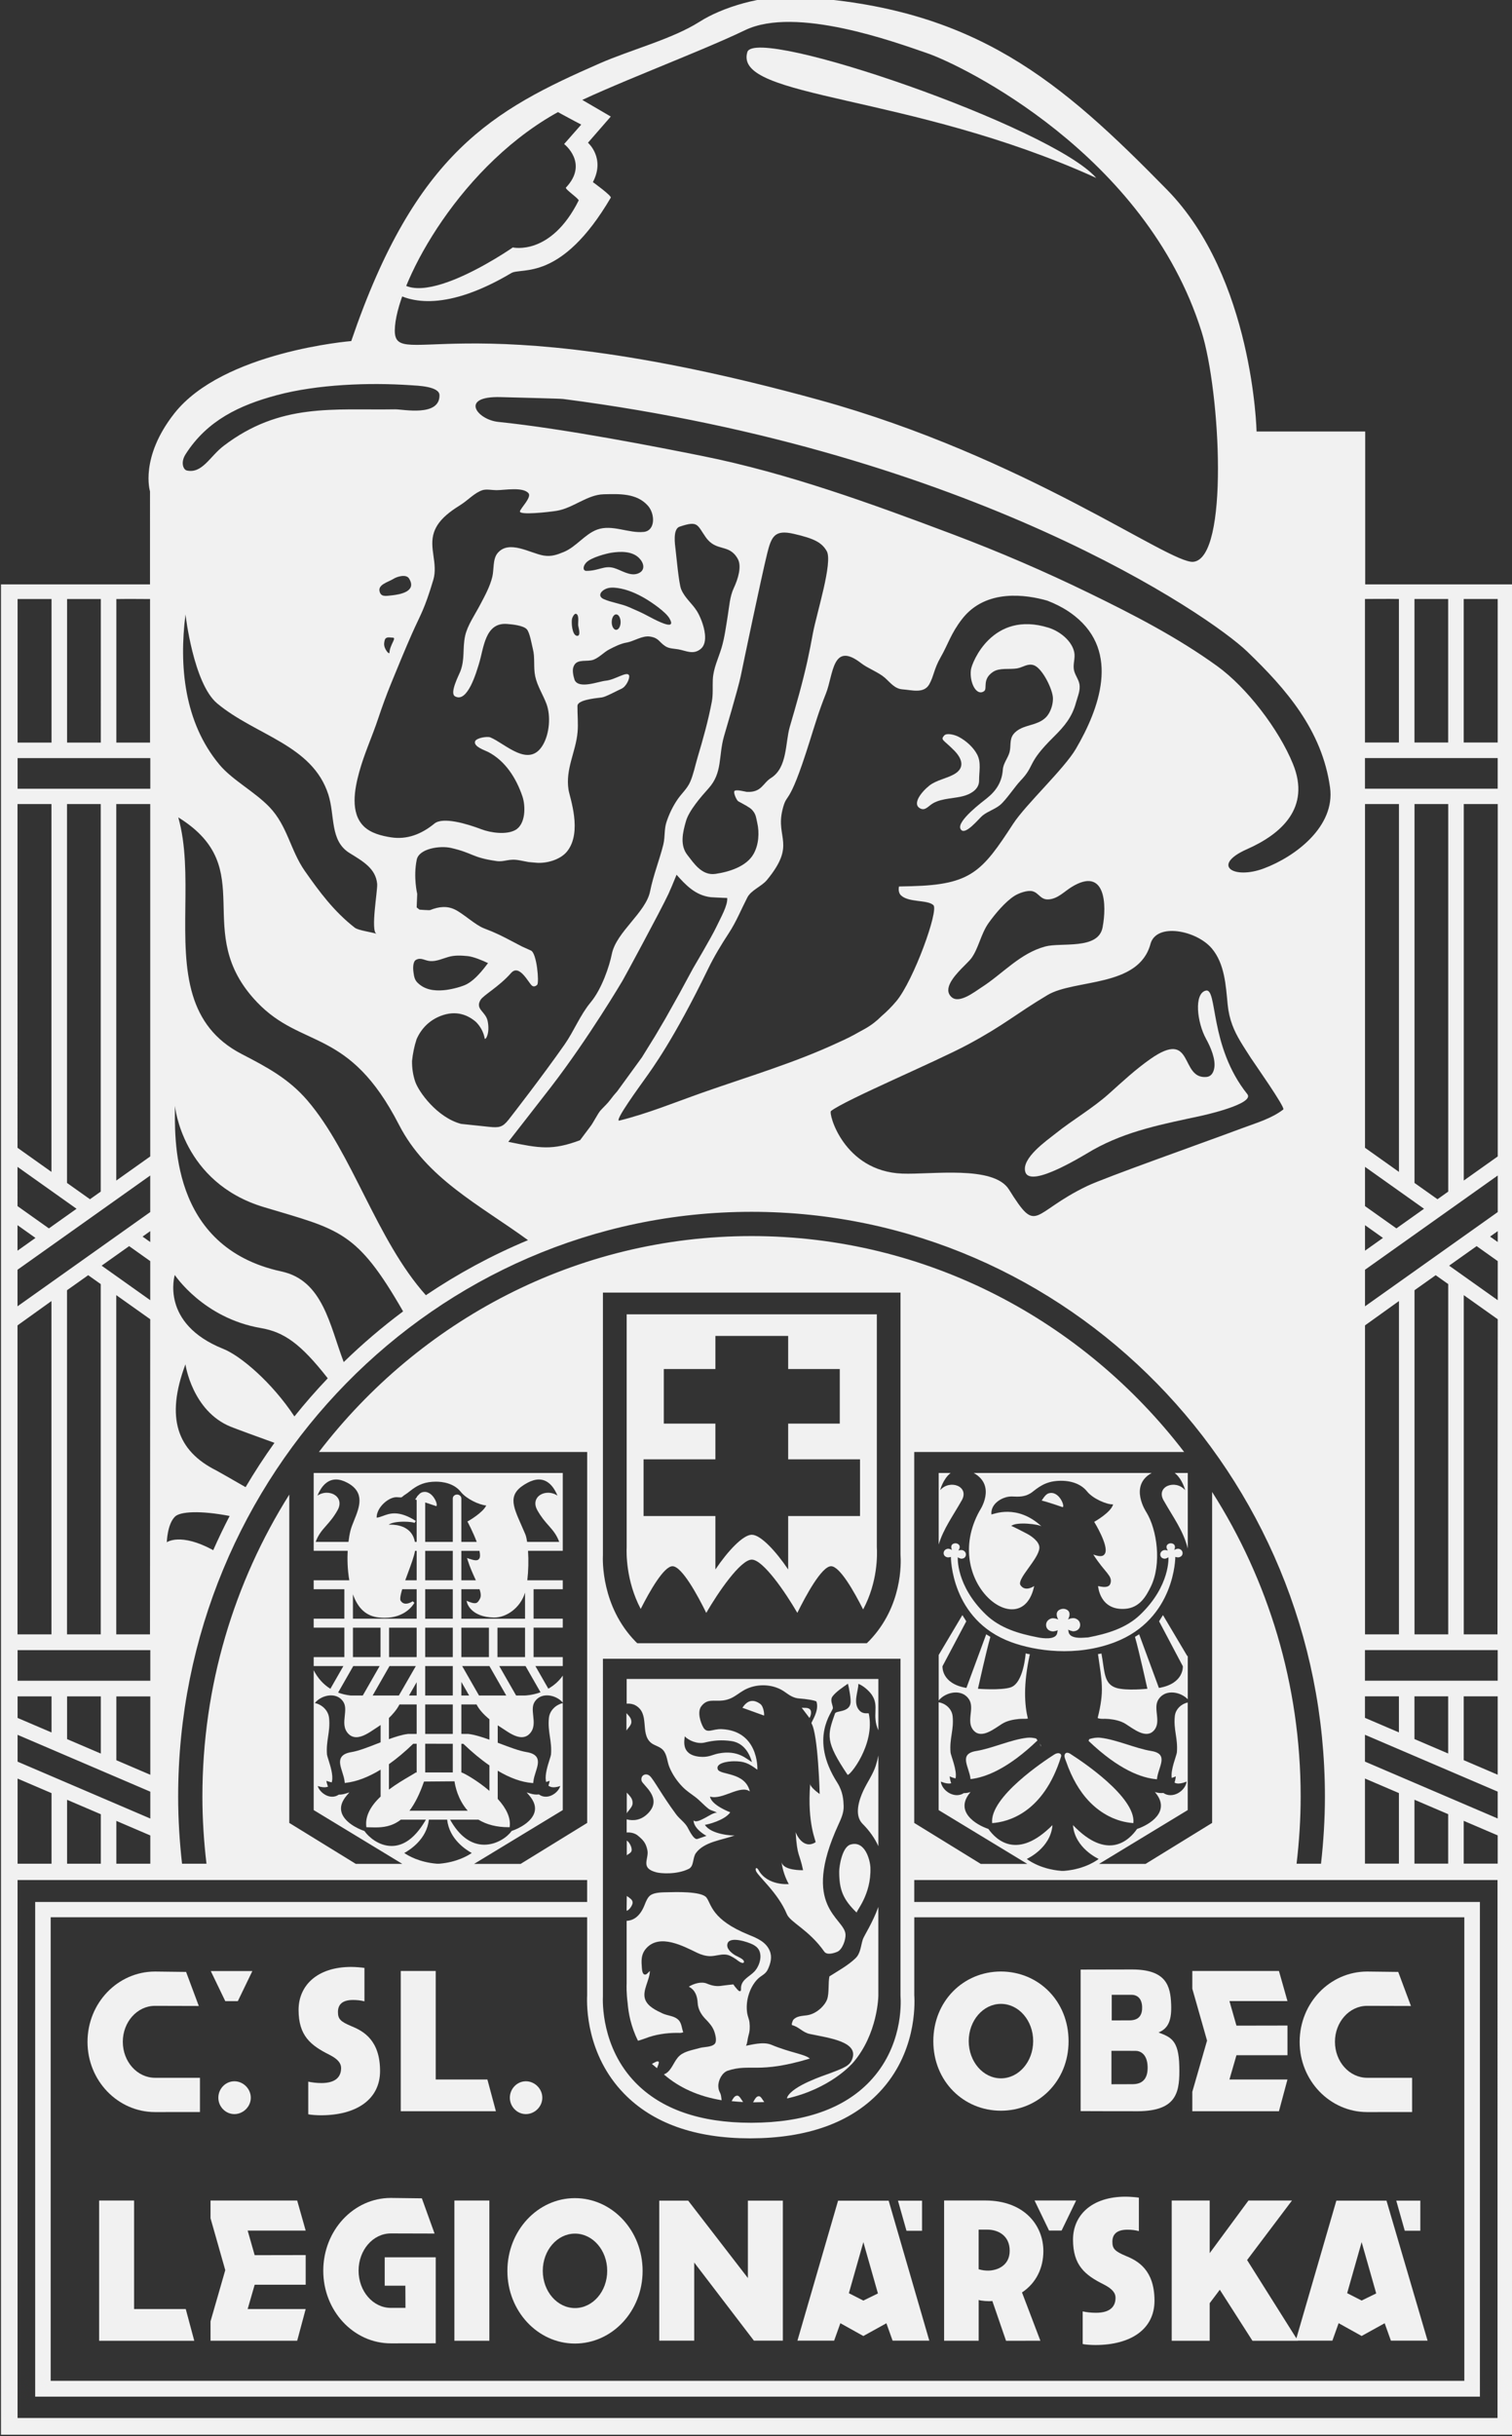 <?xml version="1.0" encoding="UTF-8" standalone="no"?>
<!-- Created with Inkscape (http://www.inkscape.org/) -->

<svg
   width="105.833mm"
   height="170.486mm"
   viewBox="0 0 105.833 170.486"
   version="1.1"
   id="svg5"
   inkscape:version="1.1.2 (b8e25be833, 2022-02-05)"
   sodipodi:docname="CsOL_white.svg"
   xmlns:inkscape="http://www.inkscape.org/namespaces/inkscape"
   xmlns:sodipodi="http://sodipodi.sourceforge.net/DTD/sodipodi-0.dtd"
   xmlns="http://www.w3.org/2000/svg"
   xmlns:svg="http://www.w3.org/2000/svg">
  <rect x="0" y="0" width="105.833" height="170.486" fill="#333333" stroke="none"/>
  <sodipodi:namedview
     id="namedview7"
     pagecolor="#505050"
     bordercolor="#ffffff"
     borderopacity="1"
     inkscape:pageshadow="0"
     inkscape:pageopacity="0"
     inkscape:pagecheckerboard="1"
     inkscape:document-units="mm"
     showgrid="false"
     inkscape:zoom="0.763461"
     inkscape:cx="453.19931"
     inkscape:cy="170.2772"
     inkscape:window-width="1920"
     inkscape:window-height="1017"
     inkscape:window-x="-8"
     inkscape:window-y="-8"
     inkscape:window-maximized="1"
     inkscape:current-layer="layer1" />
  <defs
     id="defs2">
    <clipPath
       clipPathUnits="userSpaceOnUse"
       id="clipPath837">
      <path
         d="M 0,841.89 H 595.28 V 0 H 0 Z"
         id="path835" />
    </clipPath>
  </defs>
  <g
     inkscape:label="Vrstva 1"
     inkscape:groupmode="layer"
     id="layer1"
     transform="translate(103.325,98.521)">
    <g
       id="g833"
       clip-path="url(#clipPath837)"
       transform="matrix(0.485,0,0,-0.485,-194.656,208.66)"
       style="fill:#f1f1f1;fill-opacity:1">
      <g
         id="g839"
         transform="translate(343.287,536.777)"
         style="fill:#f1f1f1;fill-opacity:1">
        <path
           d="M 0,0 C -0.125,0.827 0.23,1.65 0.057,2.482 -0.281,4.111 -2.01,5.501 -3.652,6.014 -11.756,8.54 -14.719,0.967 -14.85,-0.043 c -0.244,-1.853 0.803,-3.903 1.909,-3.092 0.503,0.369 -0.334,1.705 1.285,2.777 0.947,0.625 2.388,0.318 3.457,0.498 0.847,0.143 1.535,0.773 2.439,0.453 1.223,-0.433 2.744,-3.531 2.746,-4.789 0.002,-0.764 -0.218,-1.565 -0.629,-2.23 -1.199,-1.935 -3.818,-1.299 -5.087,-2.948 -0.581,-0.754 -0.315,-1.72 -0.547,-2.576 -0.237,-0.869 -0.901,-1.582 -0.969,-2.508 -0.127,-1.759 -0.918,-3.021 -2.275,-4.115 -0.629,-0.506 -4.403,-3.31 -3.836,-4.444 0.582,-1.161 2.644,1.501 3.207,1.943 0.779,0.612 1.759,0.892 2.509,1.508 0.836,0.687 2.18,2.704 2.918,3.472 2.198,2.281 0.846,2.435 4.799,6.335 1.578,1.558 2.676,2.874 3.24,4.978 0.237,0.883 0.668,1.76 0.483,2.695 C 0.652,-1.354 0.113,-0.742 0,0"
           style="fill:#f1f1f1;fill-opacity:1;fill-rule:nonzero;stroke:none"
           id="path841" />
      </g>
      <g
         id="g843"
         transform="translate(329.613,520.722)"
         style="fill:#f1f1f1;fill-opacity:1">
        <path
           d="m 0,0 c -0.014,1.245 0.33,2.585 -0.264,3.741 -0.549,1.074 -1.64,2.041 -2.701,2.59 -0.515,0.267 -1.703,0.614 -2.082,0.172 -0.566,-0.66 -0.074,-0.589 1.483,-2.184 1.058,-1.082 1.613,-2.463 -0.04,-3.395 -1.115,-0.63 -2.58,-0.853 -3.576,-1.64 -1.136,-0.899 -2.584,-2.713 -1.258,-3.32 0.698,-0.319 1.137,0.396 1.797,0.773 1.375,0.784 3.194,0.647 4.653,1.123 C -0.951,-1.802 0.01,-1.11 0,0"
           style="fill:#f1f1f1;fill-opacity:1;fill-rule:nonzero;stroke:none"
           id="path845" />
      </g>
      <g
         id="g847"
         transform="translate(361.656,472.356)"
         style="fill:#f1f1f1;fill-opacity:1">
        <path
           d="m 0,0 c -5.469,-1.185 -10.66,-2.138 -15.594,-4.906 -1.045,-0.586 -9.004,-5.637 -9.771,-3.206 -0.627,1.988 3.127,4.572 4.349,5.551 2.518,2.017 5.34,3.618 7.745,5.778 1.933,1.736 3.785,3.46 5.919,4.963 6.403,4.504 4.227,-2.921 8.131,-2.569 0.631,0.057 0.955,0.548 1.094,1.155 0.311,1.349 -0.549,3.238 -1.156,4.339 -1.311,2.379 -1.77,6.52 -0.053,6.963 C 2.418,18.522 1.107,10.088 6.668,3.132 7.818,1.693 0.01,0.002 0,0"
           style="fill:#f1f1f1;fill-opacity:1;fill-rule:nonzero;stroke:none"
           id="path849" />
      </g>
      <g
         id="g851"
         transform="translate(404.465,466.498)"
         style="fill:#f1f1f1;fill-opacity:1">
        <path
           d="M 0,0 -4.902,-3.48 V 50.846 H 0 Z m 0,-8.027 -19.156,-13.6 v 5.275 L 0,-2.752 Z m 0,-4.325 -1.107,0.787 1.107,0.786 z m 0,-8.39 -7.016,4.982 3.971,2.819 L 0,-15.104 Z m -0.037,-48.221 h -4.865 v 48.95 L 0,-23.492 Z m -11.975,0 v 49.656 l 3.059,2.17 1.808,-1.283 v -50.543 z m 12.004,-6.683 h -19.156 v 4.417 h 19.156 z m 0,-13.567 -4.902,2.101 v 9.208 h 4.902 z m -12.012,5.145 v 6.164 h 4.868 v -8.248 z m 12.012,-11.459 -19.156,8.206 v 3.872 l 19.156,-8.204 z m 0,-6.518 H -4.91 v 6.177 l 4.902,-2.099 z m -12.012,0 v 9.222 l 4.868,-2.083 v -7.139 z m 11.989,-79.994 h -213.588 v 77.628 h 82.201 v -3.167 h -79.658 v -71.375 H -2.574 v 71.375 h -81.635 v 3.167 h 84.178 z m -213.596,157.66 4.901,3.513 v -48.097 h -4.901 z m 0,8.027 19.156,13.6 v -5.275 l -19.156,-13.6 z m 0,6.433 2.593,-1.841 -2.593,-1.84 z m 0,8.415 8.52,-6.048 -3.99,-2.832 -4.53,3.216 z m 0,52.35 h 4.901 V -2.232 l -4.901,3.48 z m 12.011,0 v -55.92 l -1.553,-1.102 -3.313,2.352 v 54.67 z M -194.471,0 l -4.902,-3.48 v 54.326 h 4.902 z m 0,-23.492 -0.037,-45.471 h -4.865 v 48.95 z m -1.107,11.927 1.107,0.786 v -1.573 z m 1.107,-3.539 v -5.638 l -7.016,4.982 3.971,2.819 z m -12.011,-53.859 v 49.656 l 3.057,2.17 1.809,-1.283 v -50.543 z m -7.134,-2.276 h 19.156 v -4.417 h -19.156 z m 14.254,-15.883 v 9.208 h 4.902 v -11.308 z m -7.11,3.044 v 6.164 h 4.867 v -8.247 z m -7.144,3.06 v 3.104 h 4.901 v -5.203 z m 4.901,-10.854 v -10.182 h -4.901 v 12.283 z m 7.11,-3.044 v -7.138 h -4.867 v 9.222 z m 7.145,-3.061 v -4.077 h -4.902 v 6.177 z m -19.156,10.647 v 3.872 l 19.156,-8.204 v -3.874 z m 0,144.801 h 19.156 v -4.416 h -19.156 z m 0,22.956 h 4.901 V 59.715 h -4.901 z m 7.144,0 h 4.866 V 59.715 h -4.866 z m 7.11,0 c 1.387,0.03 4.865,0 4.865,0 V 59.715 h -4.865 z m 8.473,-132.39 c 0.744,0.717 3.576,0.909 7.877,0.085 -0.838,-1.616 -1.63,-3.26 -2.368,-4.935 -4.747,2.584 -6.699,1.139 -6.699,1.139 0,0 0.056,2.62 1.19,3.711 m -0.04,34.859 c 0,0 4.107,-6.233 12.41,-7.657 3.344,-0.573 5.752,-2.242 9.665,-7.251 -1.677,-1.764 -3.284,-3.599 -4.811,-5.504 -3.247,4.927 -7.783,8.756 -10.255,9.743 -9.18,3.667 -7.009,10.669 -7.009,10.669 m 0.018,24.413 c 0,0 1.026,-11.079 12.841,-14.622 10.944,-3.283 13.379,-3.356 20.091,-15.046 -3.012,-2.248 -5.877,-4.69 -8.57,-7.314 -2.007,5.251 -2.98,11.778 -8.958,13.068 -16.341,3.524 -15.378,19.693 -15.404,23.914 m 11.855,14.943 c 6.519,-6.83 13.232,-3.564 20.488,-17.692 3.972,-7.738 11.584,-11.521 18.617,-16.64 -5.19,-2.159 -10.122,-4.827 -14.741,-7.944 -7.131,7.966 -10.593,20.499 -17.081,28.081 -2.708,3.164 -5.876,4.842 -9.508,6.722 -3.937,2.039 -5.988,5.003 -7.047,8.467 -2.338,7.65 0.161,17.738 -2.102,25.682 11.995,-7.43 1.626,-16.462 11.374,-26.676 m -10.307,79.082 c 3.116,4.878 7.789,7.076 13.173,8.517 5.843,1.563 13.3,1.839 19.322,1.43 0.958,-0.064 4.124,-0.152 4.14,-1.439 0.042,-3.157 -5.269,-2.022 -6.402,-2.041 -8.925,-0.15 -16.567,0.976 -24.759,-5.28 -1.992,-1.521 -3.079,-4.035 -5.31,-3.543 -0.476,0.104 -0.95,1.127 -0.164,2.356 m 30.217,18.496 c 0.574,6.646 9.559,23.569 24.311,31.288 6.339,3.317 19.271,8.058 26.214,11.396 7.326,3.521 21.664,-1.737 26.314,-3.339 4.969,-1.711 31.526,-14.549 39.557,-40.152 2.73,-8.701 3.988,-32.692 -1.18,-33.222 -3.412,-0.351 -24.216,15.156 -54.066,23.373 -53.507,14.729 -61.778,3.389 -61.15,10.656 m 22.511,-109.805 c 5.454,7.076 10.321,15.329 10.321,15.329 0.019,-0.015 5.584,10.266 6.632,12.529 0.261,0.56 0.679,1.559 1.169,2.763 1.268,-1.416 2.682,-2.986 4.952,-3.24 0,0 1.722,-0.103 2.357,-0.112 0.088,-1.083 -0.893,-2.755 -1.638,-4.317 -0.632,-1.328 -3.303,-5.855 -3.303,-5.855 l -1.916,-3.538 -2.062,-3.684 -1.475,-2.505 -1.916,-3.096 -3.554,-4.889 c -0.364,-0.406 -0.685,-0.789 -1.012,-1.236 -0.398,-0.543 -0.951,-1.033 -1.404,-1.535 -0.387,-0.427 -1.094,-1.852 -1.458,-2.297 l -1.5,-2 c -4,-1.501 -5.833,-1.168 -10.355,-0.233 0,0 4.901,6.28 6.162,7.916 m 37.795,65.451 c -0.247,-1.335 -0.502,-2.669 -0.796,-3.995 -0.708,-3.194 -1.618,-6.346 -2.536,-9.485 -0.668,-2.284 -0.32,-5.893 -2.713,-7.389 -1.205,-0.753 -1.329,-2.108 -3.493,-2.004 -0.15,0.006 -1.729,0.452 -1.817,0.059 -0.075,-0.336 0.361,-1.297 0.597,-1.425 0.824,-0.444 1.664,-0.89 1.946,-1.192 0.596,-0.641 0.585,-1.045 0.775,-1.868 0.339,-1.459 0.224,-3.194 -0.518,-4.519 -1.023,-1.832 -3.543,-2.599 -5.493,-2.887 -1.998,-0.293 -3.162,1.592 -4.038,2.693 -1.131,1.421 -0.716,3.245 -0.224,4.935 0.441,1.517 2.16,3.496 3.254,4.712 2.03,2.258 1.414,4.61 2.219,7.487 0.045,0.16 2.075,6.996 2.424,8.706 0.311,1.528 2.963,14.238 3.823,17.718 0.607,2.449 1.088,3.447 3.83,2.814 2.946,-0.68 4.034,-1.232 4.758,-2.492 0.91,-1.586 -1.465,-8.997 -1.998,-11.868 m 37.955,-16.665 c -1.691,-2.893 -7.238,-8.022 -9.064,-10.834 -4.453,-6.847 -6.045,-8.754 -14.617,-8.982 -0.616,-0.016 -1.231,-0.028 -1.846,-0.042 0,0 -0.207,-0.799 0.277,-1.27 1.108,-1.081 3.815,-0.61 4.688,-1.423 0.802,-0.746 -2.854,-10.877 -5.35,-13.858 -0.676,-0.807 -1.4,-1.527 -2.164,-2.182 -0.67,-0.679 -1.451,-1.286 -2.368,-1.804 -0.278,-0.158 -0.562,-0.309 -0.843,-0.461 -0.935,-0.542 -1.906,-1.026 -2.908,-1.467 -6.307,-2.967 -13.285,-5.017 -19.784,-7.313 -3.859,-1.362 -7.93,-3.027 -11.911,-4.001 -0.837,-0.204 3.02,5.064 3.703,6.029 1.008,1.426 4.129,5.603 9.138,15.919 0.866,1.78 1.881,3.446 2.962,5.101 1.076,1.646 1.779,3.406 2.674,5.146 0.54,1.051 2.071,1.606 2.815,2.505 4.262,5.16 1.266,6.031 2.243,10.097 0.699,2.904 0.785,-0.114 3.914,9.856 0.774,2.469 1.394,4.539 2.369,6.97 1.086,2.715 0.896,7.629 5.096,4.364 0.946,-0.735 2.515,-1.302 3.416,-2.098 0.787,-0.699 1.406,-1.585 2.547,-1.667 1.304,-0.088 3.066,-0.658 3.851,0.722 0.656,1.153 0.682,2.237 1.633,3.885 1.103,1.915 1.467,3.417 3.094,5.526 3.449,4.473 9.375,3.508 12.314,2.666 1.076,-0.414 2.1,-0.922 3.049,-1.55 0.311,-0.207 0.613,-0.427 0.908,-0.661 6.578,-5.228 3.529,-13.42 0.164,-19.173 m 10.766,-28.153 c 0.842,3.12 6.652,1.963 8.851,-0.644 1.85,-2.193 2.02,-5.298 2.284,-8.04 0.111,-1.142 0.341,-2.103 0.67,-2.986 0.611,-1.651 1.562,-3.027 2.693,-4.797 0.346,-0.542 5.002,-7.15 4.674,-7.412 -1.686,-1.309 -3.907,-1.946 -5.869,-2.679 -5.942,-2.217 -19.842,-7.125 -22.446,-8.371 -8.109,-3.882 -7.103,-7.18 -11.281,-0.499 -2.207,3.534 -11.221,2.128 -15.404,2.294 -8.459,0.336 -10.677,8.716 -10.283,9.027 2.026,1.601 15.119,7.099 19.804,9.619 5.278,2.838 6.785,4.333 11.44,7.113 3.925,2.345 13.162,1.054 14.867,7.375 m -6.916,2.371 c -0.629,-3.253 -5.955,-2.113 -8.26,-2.732 -3.68,-0.986 -6.144,-3.946 -9.244,-5.923 -0.916,-0.585 -3.149,-2.368 -4.264,-1.402 -0.664,0.577 -0.59,1.329 -0.187,2.102 0.726,1.387 2.515,2.846 2.996,3.495 1.082,1.456 1.385,3.535 2.521,5.128 0.909,1.272 2.369,3.026 3.696,3.883 0.636,0.412 1.912,0.877 2.636,0.686 0.936,-0.249 1.139,-1.255 2.325,-1.176 1.337,0.09 2.259,1.144 3.336,1.801 4.863,2.966 5.085,-2.549 4.445,-5.862 m -98.996,-16.101 c 0.65,1.467 1.787,2.697 3.477,3.349 2.266,0.875 3.967,0.102 5.093,-0.871 0.634,-0.643 1.094,-1.449 1.26,-2.394 0.051,-0.285 0.795,0.62 0.429,2.498 -0.279,1.423 -1.853,1.71 -1.031,3.08 0.406,0.677 2.671,1.903 4.399,3.873 1.192,1.357 2.475,-1.328 2.997,-1.797 0.381,-0.342 0.787,0.109 0.787,0.109 0.295,0.328 -0.056,4.543 -0.904,4.932 -1.923,0.884 -0.739,0.291 -2.574,1.255 -1.587,0.834 -2.46,1.29 -4.209,1.954 -1.234,0.469 -2.981,2.119 -4.181,2.703 -1.132,0.551 -2.28,0.452 -3.598,-0.07 -0.118,-0.047 -1.528,0.062 -1.528,0.062 l -0.407,0.319 c 0.049,1.213 0.079,1.953 0.079,1.953 0,0 -0.586,2.428 -0.07,4.933 0.333,1.619 3.366,2.059 4.935,1.701 3.245,-0.744 2.985,-1.386 6.595,-1.897 1.13,-0.159 1.745,0.4 3.287,0.11 1.992,-0.372 0.785,-0.191 2.378,-0.347 1.469,-0.145 3.511,0.397 4.5,1.625 2.255,2.803 0.375,7.814 0.209,8.916 -0.456,3.021 1.049,5.404 1.309,8.311 0.111,1.241 -0.03,2.527 -0.018,3.773 0.007,0.82 2.256,1.076 3.503,1.221 0.574,0.066 2.221,0.982 2.836,1.251 0.736,0.323 1.26,1.567 1.106,1.935 -0.276,0.663 -2.009,-0.649 -3.371,-0.772 -1.002,-0.091 -3.891,-1.266 -4.487,0.115 -0.208,0.614 -0.321,1.351 -0.195,1.778 0.035,0.122 0.076,0.224 0.12,0.31 0.512,0.998 1.92,0.474 2.821,0.834 0.863,0.343 1.461,1.069 2.27,1.488 0.795,0.411 1.617,0.827 2.477,0.977 1.095,0.189 2.292,1.058 3.426,0.864 1.279,-0.219 1.226,-0.769 2.19,-1.393 0.556,-0.36 1.26,-0.333 1.888,-0.449 1.13,-0.211 2.116,-0.809 3.192,0.051 0.57,0.456 0.711,1.251 0.626,2.112 -0.122,1.257 -0.721,2.656 -1.158,3.355 -0.711,1.137 -1.755,1.887 -2.281,3.167 -0.33,0.8 -0.7,4.877 -0.805,5.743 -0.08,0.661 -0.428,2.932 0.578,3.272 2.693,0.91 2.516,0.284 3.765,-1.498 1.546,-2.211 3.374,-0.883 4.636,-3.144 0.6,-1.076 0.04,-2.903 -0.58,-4.221 -0.567,-1.208 -0.654,-2.691 -0.867,-3.991 -0.246,-1.505 -0.454,-3.159 -0.889,-4.609 -0.463,-1.54 -1.191,-2.962 -1.267,-4.601 -0.049,-1.055 0.058,-2.106 -0.137,-3.154 -0.512,-2.745 -1.272,-5.432 -2.069,-8.106 -0.339,-1.141 -0.583,-2.397 -1.056,-3.488 -0.429,-0.989 -1.224,-1.66 -1.822,-2.533 -0.681,-0.99 -1.235,-2.143 -1.605,-3.284 -0.138,-0.427 -0.197,-0.859 -0.233,-1.291 -0.056,-0.656 -0.062,-1.314 -0.225,-1.964 -0.571,-2.27 -1.441,-4.413 -1.905,-6.732 -0.613,-3.068 -4.886,-5.851 -5.527,-9.065 -0.328,-1.641 -1.401,-4.974 -3.058,-6.963 -1.5,-1.801 -2.42,-4.168 -3.76,-6.08 -3.173,-4.535 -7.674,-10.334 -8.07,-10.834 -0.859,-1.089 -1.361,-1.19 -2.807,-1.039 -0.148,0.015 -2.514,0.264 -4.058,0.426 -3.49,0.941 -6.123,4.65 -6.613,6.086 -0.323,0.947 -0.477,1.974 -0.461,2.999 0.105,1.032 0.32,2.123 0.658,3.147 m -0.078,11.443 c 0.731,0.391 1.261,-0.135 2.063,-0.184 0.891,-0.056 1.749,0.354 2.587,0.595 0.94,0.271 1.841,0.218 2.805,0.125 0.839,-0.081 2.188,-0.653 2.937,-1.014 -0.051,0.023 -1.659,-2.469 -3.354,-3.17 -0.855,-0.352 -2.116,-0.655 -3.036,-0.737 -1.428,-0.127 -2.806,0.074 -3.832,1.127 -0.405,0.416 -0.473,0.954 -0.549,1.508 -0.03,0.205 -0.173,1.455 0.379,1.75 m 23.401,48.206 c 0.038,-0.265 0.433,-1.516 -0.168,-1.459 -0.742,0.072 -0.837,1.994 -0.723,2.466 0.041,0.168 0.248,0.646 0.485,0.712 0.05,0.013 0.101,0.009 0.154,-0.023 0.431,-0.255 0.192,-1.287 0.252,-1.696 m 1.177,7.915 c -0.501,0 -0.546,0.616 -0.037,1.179 0.701,0.774 3.035,1.343 3.615,1.433 1.315,0.209 3.024,0.265 4.037,-0.764 0.684,-0.694 0.884,-1.634 0.083,-2.108 -0.097,-0.056 -0.208,-0.107 -0.335,-0.149 -1.11,-0.37 -2.349,0.522 -3.363,0.819 -1.425,0.419 -2.195,-0.41 -4,-0.41 m 4.941,-7.393 c 0,-0.616 -0.287,-1.116 -0.64,-1.116 -0.354,0 -0.641,0.5 -0.641,1.116 0,0.616 0.287,1.116 0.641,1.116 0.353,0 0.64,-0.5 0.64,-1.116 m -2.433,3.321 c -0.823,0.365 -0.544,1.041 0.175,1.417 0.573,0.298 1.212,0.266 1.837,0.179 1.38,-0.192 2.731,-0.789 3.927,-1.485 0.879,-0.511 3.042,-1.962 3.565,-2.929 0.36,-0.664 0.774,-1.714 -2.928,0.276 -1.267,0.68 -1.691,0.835 -2.93,1.382 -1.158,0.51 -2.501,0.651 -3.646,1.16 m -30.923,-7.725 c -0.014,-0.369 -0.854,0.57 -0.766,1.354 0.014,0.127 0.063,0.541 0.197,0.68 0.269,0.275 0.727,0.124 1.057,0.124 0.578,0 -0.447,-1.059 -0.488,-2.158 m 0.454,8.276 c -1.092,-0.129 -1.666,-0.229 -1.877,0.537 -0.279,1.015 1.226,1.353 1.995,1.832 0.541,0.338 1.836,0.726 2.254,0.051 1.169,-1.893 -1.347,-2.297 -2.372,-2.42 m -4.142,-33.356 c -2.026,1.959 -1.338,5.426 -0.686,7.824 0.72,2.648 1.875,5.135 2.739,7.731 0.565,1.693 1.157,3.331 1.831,4.983 0.859,2.113 2.131,5.204 3.057,7.286 1.282,2.886 1.768,3.391 3.069,7.749 0.711,2.384 -0.682,4.613 0.114,6.904 0.169,0.486 0.412,0.924 0.71,1.325 0.821,1.104 2.042,1.922 3.192,2.649 1,0.634 1.962,1.713 3.091,2.074 0.564,0.178 1.413,-0.005 2.025,-0.003 1.156,0.004 3.825,0.504 4.61,-0.442 0.486,-0.586 -1.137,-2.148 -1.235,-2.609 -0.128,-0.589 4.127,-0.116 5.313,0.076 2.354,0.383 4.41,2.33 6.768,2.383 2.233,0.051 4.764,0.191 6.396,-1.66 1.037,-1.176 1.09,-3.584 -0.595,-3.768 -2.188,-0.238 -4.579,1.125 -6.738,0.332 -1.784,-0.656 -3.02,-2.489 -4.823,-3.232 -0.985,-0.405 -1.784,-0.692 -2.888,-0.516 -1.897,0.302 -5.024,2.348 -6.669,0.341 -0.709,-0.866 -0.496,-2.345 -0.748,-3.391 -0.356,-1.469 -1.111,-2.815 -1.81,-4.143 -0.726,-1.375 -1.797,-2.909 -2.118,-4.401 -0.4,-1.848 0.002,-3.353 -0.706,-5.156 -0.219,-0.555 -1.555,-3.092 -0.761,-3.554 1.835,-1.065 3.145,3.671 3.462,4.679 0.701,2.237 0.848,5.985 4.031,5.759 0.706,-0.05 2.362,-0.205 2.873,-0.766 0.442,-0.485 0.701,-2.159 0.873,-2.813 0.338,-1.295 0.068,-2.662 0.342,-3.967 0.3,-1.426 1.137,-2.661 1.636,-4.016 0.623,-1.693 0.442,-4.271 -0.538,-5.919 -2.018,-3.391 -5.443,0.238 -7.574,1.113 -0.442,0.181 -2.053,-0.071 -2.204,-0.589 -0.219,-0.76 1.417,-1.269 1.894,-1.517 2.5,-1.305 4.051,-3.793 4.937,-6.394 0.488,-1.429 0.478,-4.047 -1.028,-4.873 -1.309,-0.72 -3.568,-0.387 -4.869,0.107 -2.184,0.83 -5.583,1.824 -6.799,0.829 -1.908,-1.561 -3.977,-2.337 -6.261,-1.987 -1.351,0.209 -2.903,0.595 -3.913,1.572 m 1.826,-15.499 c -0.612,0.245 -2.621,0.481 -3.145,0.89 -3.013,2.346 -5.122,5.205 -7.208,8.182 -2.083,2.975 -2.506,6.517 -5.112,9.23 -2.134,2.223 -5.357,3.894 -7.202,6.103 -5.133,6.145 -5.844,14.33 -4.91,21.68 0,0 1.137,-9.968 4.58,-12.839 5.548,-4.624 13.727,-5.956 16.034,-13.139 0.996,-3.106 0.184,-6.674 3.089,-8.46 1.953,-1.2 3.744,-2.233 3.958,-4.416 0.094,-0.941 -0.996,-6.865 -0.084,-7.231 m -18.903,-79.835 c -1.77,1.013 -3.964,2.277 -4.227,2.408 -5.671,2.836 -7.342,7.616 -4.456,15.314 0,0 0.962,-6.726 6.527,-8.999 0.801,-0.327 3.938,-1.467 6.32,-2.328 -1.477,-2.065 -2.868,-4.197 -4.164,-6.395 m 26.446,-47.981 h 2.648 c 0.288,-2.815 2.744,-4.371 3.545,-4.808 -0.553,-0.38 -2.171,-1.344 -4.697,-1.546 h -0.337 c -2.529,0.201 -4.151,1.165 -4.704,1.546 0.801,0.438 3.258,1.993 3.545,4.808 m -10.906,22.167 h 3.805 l -2.43,-4.247 -1.769,-0.001 c -0.635,0.07 -1.238,0.213 -1.794,0.421 z m 3.72,7.004 c 0.271,-0.03 0.54,-0.043 0.798,-0.043 2.939,0 4.099,1.804 4.302,2.166 l -0.245,0.22 c -0.005,-0.003 -0.485,-0.345 -0.983,-0.345 -0.32,0 -0.568,0.14 -0.756,0.431 -0.086,0.133 -0.113,0.528 0.229,1.651 h 2.083 v -4.25 h -9.196 v 3.513 c 0.746,-2.087 1.958,-3.157 3.768,-3.343 m 12.896,13.933 -0.143,-0.08 0.077,-0.146 c 0.008,-0.015 0.754,-1.418 1.267,-2.794 h -2.22 v 6.272 c 0,0.308 -0.278,0.559 -0.617,0.559 -0.34,0 -0.618,-0.251 -0.618,-0.559 v -6.272 h -3.98 v 6.272 c 0,0.308 -0.277,0.559 -0.617,0.559 -0.34,0 -0.617,-0.251 -0.617,-0.559 v -6.272 h -0.255 c -0.4,2.243 -2.566,2.489 -3.494,2.489 -0.097,0 -0.197,-0.002 -0.291,-0.007 0.381,0.274 1.172,0.435 2.204,0.435 0.807,0 1.418,-0.105 1.532,-0.178 l 0.181,0.286 c -1.147,0.734 -2.15,1.089 -3.064,1.089 -0.689,0 -1.217,-0.196 -1.683,-0.369 -0.332,-0.123 -0.621,-0.231 -0.905,-0.244 -0.006,0.599 0.284,1.262 0.81,1.844 0.599,0.662 1.417,1.106 2.033,1.106 l 0.056,-10e-4 c 0.162,-0.008 0.281,-0.016 0.37,-0.022 0.085,-0.005 0.144,-0.009 0.187,-0.009 0.152,0 0.211,0.049 0.294,0.127 0.068,0.063 0.18,0.17 0.48,0.353 0.137,0.084 0.295,0.207 0.477,0.352 0.59,0.464 1.482,1.166 2.823,1.365 0.338,0.049 0.681,0.075 1.018,0.075 0.912,0 2.593,-0.194 3.614,-1.49 0.777,-0.985 2.622,-1.865 3.655,-1.944 -0.478,-1.045 -2.551,-2.224 -2.574,-2.237 m -0.101,-5.662 c 0.317,-1.016 0.722,-1.905 1.081,-2.689 l 0.096,-0.21 h -2.095 v 4.25 h 2.615 c 0.129,-0.603 0.083,-0.897 0.02,-1.037 -0.103,-0.226 -0.269,-0.326 -0.54,-0.326 -0.278,0 -0.626,0.108 -0.962,0.222 l -0.315,0.109 z m 8.277,-4.669 v -3.772 h -9.195 v 4.25 h 2.63 c 0.217,-0.655 0.226,-1.081 0.032,-1.414 l -0.026,-0.045 c -0.207,-0.353 -0.34,-0.553 -0.712,-0.553 -0.217,0 -0.505,0.073 -0.857,0.22 l -0.318,0.132 0.092,-0.334 c 0.023,-0.082 0.594,-2.01 3.823,-2.088 h 0.083 c 1.723,0 3.751,1.336 4.448,3.604 m -3.98,-5.065 h 3.98 v -4.25 h -3.98 z m 0.258,-5.541 h 3.79 l 2.164,-3.783 c -1.226,-0.444 -2.243,-0.464 -2.274,-0.464 h -1.249 z m -5.473,5.541 h 3.98 v -4.25 h -3.98 z m 2.548,-9.788 -2.43,4.247 h 3.934 l 2.428,-4.247 z m -2.548,0 v 1.962 l 1.123,-1.962 z m 1.007,-5.546 c -0.008,0.002 -0.025,0.004 -1.007,0.004 v 4.248 h 2.196 c 0.341,-0.688 0.966,-1.406 1.858,-2.137 v -2.945 c -1.009,0.362 -2.128,0.725 -3.047,0.83 m -1.007,-5.553 v 4.13 l 0.288,-0.001 c 1.277,-1.228 2.544,-2.276 3.766,-3.119 v -3.674 c -1.761,1.519 -3.77,2.624 -4.054,2.664 m -5.155,4.14 c 1.208,0 2.769,-0.003 3.92,-0.007 v -4.133 c -1.134,-0.002 -2.821,-0.002 -3.98,-0.005 v 4.145 z m 3.92,5.665 v -4.248 l -3.98,-0.002 v 4.25 z m 0,1.294 h -3.98 v 4.247 h 3.98 z m 0,5.538 h -3.98 v 4.25 h 3.98 z m -3.98,15.335 h 3.98 v -4.25 h -3.98 z m 3.98,-9.792 h -3.98 v 4.25 h 3.98 z m -5.214,5.542 h -1.648 c 0.122,0.337 0.25,0.683 0.378,1.028 0.465,1.256 0.906,2.447 1.034,3.222 h 0.236 z m 1.058,-29.039 4.404,0.036 c 0.081,-0.599 0.45,-2.6 1.909,-4.247 h -8.411 c 0.792,1.041 1.481,2.425 2.098,4.211 m -5.06,2.507 c 1.142,0.809 2.321,1.798 3.505,2.943 0.084,0.002 0.258,0.004 0.497,0.005 v -4.149 c -0.039,-0.001 -0.069,-0.003 -0.094,-0.006 v 0.001 l -0.056,-0.007 -0.034,-0.024 c -0.194,-0.131 -0.485,-0.301 -0.853,-0.515 -0.814,-0.479 -1.906,-1.118 -2.965,-1.916 z m 0.021,19.697 h 3.98 v -4.25 h -3.98 z m 3.981,-11.082 v -4.25 l -1.241,-0.002 c -0.876,-0.101 -1.91,-0.442 -2.761,-0.752 v 3.054 c 0.495,0.476 1.132,1.18 1.518,1.95 z m -1.104,1.294 1.104,1.917 v -1.917 z m -4.111,5.538 h -3.98 v 4.25 h 3.98 z m 1.295,-1.291 h 3.801 l -2.446,-4.247 h -3.784 z m 21.33,22.497 c 0.567,-1.013 1.137,-1.66 1.641,-2.231 0.606,-0.688 1.134,-1.288 1.523,-2.349 h -4.632 c -0.056,0.37 -0.142,0.817 -0.259,1.097 -0.199,0.474 -0.396,0.92 -0.584,1.342 -1.294,2.922 -2.008,4.531 0.893,6.089 0.59,0.317 1.145,0.477 1.651,0.477 1.526,0 2.335,-1.477 2.676,-2.33 -0.398,0.271 -0.866,0.418 -1.351,0.418 -0.717,0 -1.35,-0.321 -1.651,-0.838 -0.278,-0.477 -0.245,-1.071 0.093,-1.675 m -28.729,1.676 c -0.301,0.516 -0.933,0.837 -1.65,0.837 -0.486,0 -0.954,-0.147 -1.351,-0.418 0.34,0.853 1.149,2.33 2.676,2.33 0.506,0 1.061,-0.16 1.65,-0.477 2.596,-1.393 1.729,-3.541 0.963,-5.433 -0.212,-0.526 -0.412,-1.02 -0.525,-1.471 -0.115,-0.459 -0.214,-1.018 -0.286,-1.624 h -4.734 c 0.389,1.061 0.917,1.661 1.524,2.349 0.503,0.571 1.073,1.218 1.64,2.231 0.338,0.604 0.372,1.198 0.093,1.676 m 1.049,-42.578 c -0.317,-0.097 -0.615,-0.146 -0.916,-0.146 h -0.002 -0.052 l -0.044,-0.028 c -0.271,-0.181 -0.576,-0.272 -0.906,-0.272 -0.905,0 -1.826,0.704 -2.092,1.542 0.535,-0.179 0.97,-0.228 1.305,-0.143 l 0.182,0.045 -0.064,0.175 c -0.093,0.256 -0.143,0.499 -0.172,0.678 0.159,-0.063 0.362,-0.131 0.609,-0.19 l 0.167,-0.039 0.036,0.167 c 0.191,0.87 -0.235,2.217 -0.517,3.108 -0.105,0.334 -0.196,0.621 -0.205,0.735 -0.082,0.979 0.039,1.792 0.157,2.578 0.122,0.822 0.248,1.67 0.144,2.695 -0.12,1.164 -1.094,1.97 -2.055,2.164 0.128,0.168 0.29,0.324 0.49,0.474 0.539,0.401 1.213,0.631 1.85,0.631 0.763,0 1.394,-0.335 1.775,-0.942 0.357,-0.565 0.283,-1.265 0.203,-2.003 -0.098,-0.921 -0.201,-1.873 0.548,-2.623 0.309,-0.309 0.685,-0.465 1.12,-0.465 0.885,0 1.844,0.645 2.616,1.164 0.178,0.119 0.346,0.233 0.499,0.326 0.11,0.07 0.246,0.162 0.391,0.27 v -2.498 l -0.444,-0.174 c -1.401,-0.549 -2.726,-1.069 -3.775,-1.241 -0.749,-0.123 -1.228,-0.37 -1.464,-0.756 -0.346,-0.567 -0.108,-1.315 0.144,-2.108 0.148,-0.465 0.301,-0.948 0.346,-1.415 l 0.017,-0.171 0.17,0.019 c 1.545,0.175 3.23,0.815 5.006,1.901 v -3.883 c -1.519,-1.431 -2.216,-2.869 -2.073,-4.278 l 0.015,-0.148 0.531,-0.014 c 0.246,-0.007 0.499,-0.014 0.758,-0.014 1.11,0 2.413,0.134 3.681,1.117 h 3.619 c -0.06,-0.103 -0.119,-0.204 -0.179,-0.303 -1.403,-2.315 -3.006,-3.489 -4.763,-3.489 -1.912,0 -3.384,1.385 -3.894,2.118 l -0.032,0.046 -0.052,0.017 c -1.03,0.342 -2.871,1.293 -3.258,2.696 -0.211,0.765 0.043,1.576 0.757,2.406 l 0.381,0.441 z m 37.148,-29.22 0.002,48.678 h 42.948 v -48.588 l 0.002,-0.08 c 0.086,-1.192 0.269,-7.38 -4.452,-12.333 -3.742,-3.927 -9.467,-5.929 -17.018,-5.951 h -0.113 c -7.315,0 -12.919,1.946 -16.661,5.783 -4.948,5.075 -4.746,11.747 -4.708,12.491 m 42.952,63.662 c 0.086,-1.19 0.269,-7.379 -4.452,-12.331 -0.133,-0.142 -0.276,-0.275 -0.416,-0.41 h -33.125 c -0.083,0.081 -0.169,0.158 -0.251,0.242 -4.948,5.075 -4.746,11.747 -4.708,12.491 l 0.002,37.859 h 42.948 v -37.771 z m -39.908,-77.723 c 4.161,-4.285 10.277,-6.459 18.18,-6.459 h 0.119 c 8.148,0.022 14.388,2.258 18.549,6.647 5.294,5.581 5.14,12.547 5.044,13.998 v 11.252 h 79.385 v -66.888 H -208.84 v 66.888 h 77.422 v -11.291 c -0.072,-1.45 -0.116,-8.547 5.317,-14.147 m 84.882,86.805 v -47.755 l -9.603,-5.911 h -6.713 l 12.793,7.764 v 15.527 c -0.904,-0.198 -1.756,-0.943 -1.863,-1.981 -0.204,-1.96 0.468,-3.214 0.3,-5.22 -0.037,-0.444 -0.943,-2.516 -0.74,-3.686 0.244,0.073 0.438,0.155 0.58,0.229 0,0 -0.019,-0.415 -0.18,-0.902 0.331,-0.204 0.875,-0.2 1.743,0.142 -0.176,-1.373 -2.043,-2.547 -3.36,-1.637 -0.338,-0.043 -0.734,-0.016 -1.215,0.129 2.413,-2.779 -0.767,-4.726 -2.574,-5.321 -1.146,-1.642 -4.242,-4.673 -9.25,0.552 0.262,-3.35 3.709,-4.879 3.709,-4.879 0,0 -1.758,-1.469 -5.01,-1.726 h -0.357 c -3.252,0.257 -5.008,1.726 -5.008,1.726 0,0 3.447,1.529 3.707,4.879 -5.064,-5.088 -8.115,-2.162 -9.248,-0.552 -1.806,0.595 -4.986,2.542 -2.574,5.321 -0.367,-0.111 -0.688,-0.156 -0.971,-0.152 -1.314,-0.863 -3.146,0.301 -3.322,1.66 0.68,-0.268 1.16,-0.326 1.496,-0.242 -0.193,0.527 -0.215,1.002 -0.215,1.002 0.19,-0.099 0.475,-0.211 0.848,-0.299 0.256,1.154 -0.688,3.303 -0.725,3.756 -0.17,2.006 0.504,3.26 0.301,5.22 -0.113,1.096 -1.06,1.864 -2.019,2.006 v -15.552 l 12.793,-7.764 h -6.713 l -9.602,5.911 v 53.523 h 38.955 c -14.517,18.943 -37.099,31.154 -62.436,31.154 -25.337,0 -47.918,-12.211 -62.436,-31.154 h 38.717 v -53.523 l -9.603,-5.911 h -6.713 l 12.793,7.764 v 15.433 c -0.943,-0.213 -1.882,-1.008 -2.001,-2.15 -0.105,-1.025 0.022,-1.873 0.144,-2.695 0.117,-0.786 0.239,-1.599 0.157,-2.578 -0.009,-0.114 -0.1,-0.401 -0.206,-0.735 -0.271,-0.859 -0.681,-2.159 -0.531,-3.029 l 0.032,-0.188 0.183,0.055 c 0.115,0.035 0.225,0.074 0.33,0.115 -0.026,-0.155 -0.068,-0.36 -0.139,-0.58 l -0.041,-0.125 0.112,-0.07 c 0.36,-0.225 0.889,-0.219 1.601,0.021 -0.267,-0.838 -1.187,-1.543 -2.093,-1.543 -0.344,0 -0.661,0.099 -0.941,0.295 l -0.053,0.037 -0.064,-0.01 c -0.33,-0.041 -0.725,-0.003 -1.144,0.125 l -0.557,0.171 0.38,-0.442 c 0.713,-0.83 0.968,-1.64 0.757,-2.406 -0.386,-1.402 -2.228,-2.354 -3.257,-2.696 l -0.052,-0.017 -0.033,-0.046 c -0.518,-0.75 -2.041,-1.939 -3.921,-1.939 -1.907,0 -3.604,1.248 -4.92,3.613 h 4.091 c 1.195,-0.722 2.645,-1.089 4.35,-1.089 h 0.001 0.152 l 0.015,0.151 c 0.123,1.216 -0.462,2.54 -1.738,3.937 v 4.063 c 1.789,-1.059 3.456,-1.655 4.958,-1.77 l 0.166,-0.012 0.014,0.166 c 0.042,0.477 0.198,0.967 0.349,1.441 0.252,0.792 0.489,1.54 0.144,2.107 -0.236,0.386 -0.714,0.633 -1.463,0.756 -1.049,0.171 -2.42,0.688 -3.871,1.239 l -0.297,0.111 v 2.511 c 0.136,-0.089 0.253,-0.163 0.34,-0.218 0.152,-0.093 0.32,-0.207 0.499,-0.328 0.771,-0.517 1.73,-1.162 2.616,-1.162 0.433,0 0.81,0.156 1.119,0.465 0.749,0.75 0.646,1.702 0.548,2.623 -0.079,0.738 -0.155,1.438 0.202,2.003 0.382,0.607 1.014,0.942 1.776,0.942 0.637,0 1.312,-0.23 1.849,-0.632 0.177,-0.131 0.318,-0.268 0.437,-0.413 v 3.894 c -0.537,-0.77 -1.232,-1.401 -2.085,-1.884 l -1.868,3.266 h 3.953 v 1.291 h -4.211 v 4.25 h 4.211 v 1.293 h -4.211 v 4.25 h 4.211 v 1.292 h -5.117 c 0.159,1.342 0.197,2.868 0.104,4.25 h 4.871 c 0.12,0.002 0,0 0.142,0 v 11.233 h -35.947 v -11.233 h 4.907 c -0.055,-1.081 -0.05,-2.629 0.234,-4.25 h -5.141 v -1.292 h 4.428 v -4.25 h -4.428 v -1.293 h 4.428 v -4.25 h -4.428 v -1.291 h 4.286 l -1.877,-3.281 c -1.011,0.625 -1.818,1.523 -2.409,2.675 v -20.177 l 12.793,-7.764 h -6.713 l -9.602,5.911 v 47.375 c -7.922,-12.587 -12.539,-27.535 -12.539,-43.573 0,-3.281 0.214,-6.51 0.588,-9.69 h -3.526 c -0.358,3.182 -0.562,6.411 -0.562,9.69 0,46.524 37.122,84.375 82.75,84.375 45.629,0 82.751,-37.851 82.751,-84.375 0,-3.279 -0.205,-6.508 -0.563,-9.69 h -3.527 c 0.375,3.18 0.59,6.409 0.59,9.69 0,16.199 -4.709,31.288 -12.778,43.953 M -24.203,53.24 c 0.775,-5.627 -5.002,-9.982 -9.547,-11.683 -4.414,-1.652 -7.654,0.468 -2.428,2.78 4.946,2.184 9.199,5.97 6.633,12.276 -2.047,5.033 -6.678,11.055 -10.935,14.133 -5.762,4.164 -12.108,7.434 -18.483,10.539 -6.428,3.131 -13,5.962 -19.691,8.485 -11.743,4.425 -23.795,8.819 -36.101,11.291 -6.173,1.239 -19.895,3.945 -29.468,4.923 -3.107,0.319 -5.673,3.754 0.349,3.579 3.575,-0.104 8.503,-0.206 9.005,-0.27 59.002,-7.653 93.283,-31.226 98.711,-36.442 5.603,-5.384 10.814,-11.358 11.955,-19.611 m 5.039,-143.003 4.902,-2.099 v -10.183 h -4.902 z m 0,11.859 h 4.902 v -5.203 l -4.902,2.099 z m 0.008,53.525 4.902,3.513 v -48.097 h -4.902 z m 7.144,20.555 v 54.67 h 4.867 v -55.92 l -1.552,-1.102 z m -7.144,5.072 v 49.598 h 4.902 V -2.232 Z m 2.593,-13.008 -2.593,-1.84 v 3.681 z m -2.593,4.592 v 5.664 l 8.519,-6.048 -3.988,-2.832 z m -0.008,64.648 h 19.156 v -4.416 h -19.156 z m 0,22.956 c 0,0 3.514,0.031 4.902,0 V 59.725 h -4.902 z m 7.146,0 h 4.865 V 59.725 h -4.865 z m 7.108,0 h 4.902 V 59.725 H -4.91 Z m -14.217,2.105 v 22.062 h -15.678 c 0,0 -0.478,22.198 -12.924,34.886 -15.257,15.556 -27.632,26.414 -53.417,27.82 -5.067,0.276 -10.769,-1.496 -14.059,-3.59 -3.898,-2.481 -9.909,-4.035 -14.359,-5.983 -15.415,-6.746 -26.624,-12.863 -35.898,-40.086 0,0 -18.528,-1.494 -25.558,-10.468 -4.999,-6.385 -3.485,-11.219 -3.485,-11.219 V 82.541 h -21.508 V -184.443 H 2.363 V 82.541 Z"
           style="fill:#f1f1f1;fill-opacity:1;fill-rule:nonzero;stroke:none"
           id="path853" />
      </g>
      <g
         id="g855"
         transform="translate(290.039,381.932)"
         style="fill:#f1f1f1;fill-opacity:1">
        <path
           d="M 0,0 C 1.295,0.315 2.405,0.396 3.765,0.215 5.447,-0.01 6.346,-1.299 6.794,-2.814 6.062,-2.462 4.866,-1.021 1.97,-1.58 1.093,-1.749 0.524,-2.186 -0.784,-2.051 -3.558,-1.762 -2.908,0.406 -2.911,0.889 -2.351,0.312 -1.115,-0.273 0,0 m -11.287,9.169 v -3.56 c 0.463,0.028 0.922,-0.05 1.266,-0.244 2.12,-1.193 0.641,-3.982 2.198,-5.367 0.512,-0.455 1.264,-0.537 1.756,-1.051 0.624,-0.652 0.612,-1.695 0.945,-2.496 0.451,-1.079 1.097,-2.026 1.912,-2.861 0.549,-0.563 1.183,-0.975 1.805,-1.438 0.696,-0.52 1.258,-1.201 1.947,-1.723 0.033,-0.026 0.068,-0.049 0.104,-0.071 0.36,-0.22 0.792,-0.253 1.145,-0.526 -0.284,0.22 -1.436,-0.547 -1.689,-0.668 -0.37,-0.176 -1.37,-0.807 -1.736,-0.396 0.014,-1.118 1.46,-2.022 1.865,-2.239 l -1.318,-0.449 c -0.526,-0.158 -1.225,1.352 -1.42,1.694 -0.425,0.743 -1.131,1.169 -1.645,1.863 -2.07,2.795 -3.238,5.045 -3.798,5.54 -0.557,0.489 -1.363,0.104 -1.19,-0.686 0.139,-0.637 3.079,-2.46 0.981,-4.664 -1.013,-1.063 -2.152,-1.168 -3.128,-0.915 v -1.898 c 0.574,0.051 1.194,-0.098 1.611,-0.442 0.808,-0.67 1.155,-1.072 1.378,-2.092 0.281,-1.281 -1.125,-2.593 1.328,-3.22 0.573,-0.147 2.896,-0.364 4.657,0.515 0.762,0.383 0.522,1.582 1.019,2.271 1.185,1.64 3.759,1.868 5.607,2.548 -0.163,-0.059 -3.429,0.093 -4.308,1.527 0.363,0.032 2.87,0.65 3.658,1.809 0,0 -2.733,1.019 -2.919,2.269 1.761,-0.554 4.356,1.761 5.745,0.742 -0.695,2.871 -4.307,2.303 -4.632,3.197 -0.315,0.864 1.354,1.159 2.363,1.158 1.448,-0.002 2.084,-0.278 3.357,-1.228 0.025,0.394 0.07,5.629 -5.165,5.861 C 1.136,1.984 0.318,1.236 -0.217,2.164 -0.669,2.949 -1.104,4.441 -0.522,5.219 0.342,6.377 1.321,5.914 2.563,6.061 4.442,6.281 4.887,7.459 6.736,8.013 8.421,8.516 10.248,8.222 11.549,7.287 12.234,6.793 12.807,6.4 13.666,6.348 14.465,6.3 16.049,6.075 16.109,5.887 16.547,4.512 15.289,2.918 15.385,2.763 16.347,1.193 16.57,-7.435 16.57,-7.435 c 0,0 -1.41,0.988 -1.371,1.486 -0.465,-5.883 0.912,-8.357 0.77,-8.446 -1.86,-1.156 -2.865,1.387 -2.869,1.467 0.224,-3.633 0.556,-2.967 1.072,-5.498 0,0 -2.97,-0.097 -3.111,1.237 0.189,-1.784 1.048,-3.237 1.048,-3.237 0,0 -3.092,-0.293 -4.376,2.042 -0.164,0.3 -0.478,0.437 -0.384,-0.073 0.127,-0.69 3.171,-3.133 4.481,-6.303 0.496,-1.201 3.184,-2.251 5.408,-5.422 0.355,-0.504 1.321,-0.257 1.89,-0.007 0.71,0.314 1.224,1.732 1.167,2.514 -0.178,2.439 -6.516,3.88 -1.024,15.826 0.393,0.856 0.785,1.706 0.758,2.663 -0.023,0.811 -0.08,2.075 -0.922,3.394 -4.144,6.499 -0.62,10.249 -0.629,10.763 -0.008,0.424 -0.464,1.127 -0.056,1.682 0.486,0.663 1.58,1.388 2.224,1.832 0.156,-0.594 0.463,-2.216 0.375,-2.804 -0.207,-1.366 -2.087,-1.05 -2.244,-1.495 -1.122,-3.179 -1.409,-4.024 1.808,-8.834 0.22,-0.331 4.034,4.332 3.067,8.834 -0.026,0.12 -0.744,-0.169 -1.304,0.392 -1.077,1.076 -0.16,2.882 -0.202,3.881 0.676,-0.215 1.584,-1.029 1.963,-1.603 1.1,-1.662 -0.06,-2.895 0.93,-5.1 v 7.413 z"
           style="fill:#f1f1f1;fill-opacity:1;fill-rule:nonzero;stroke:none"
           id="path857" />
      </g>
      <g
         id="g859"
         transform="translate(279.609,373.135)"
         style="fill:#f1f1f1;fill-opacity:1">
        <path
           d="M 0,0 C 0.021,0.67 -0.289,0.975 -0.841,1.57 V -1.418 C -0.632,-1.035 -0.018,-0.514 0,0"
           style="fill:#f1f1f1;fill-opacity:1;fill-rule:nonzero;stroke:none"
           id="path861" />
      </g>
      <g
         id="g863"
         transform="translate(278.718,386.168)"
         style="fill:#f1f1f1;fill-opacity:1">
        <path
           d="m 0,0 v -2.521 c 0.177,0.325 0.695,0.762 0.709,1.199 C 0.728,-0.758 0.466,-0.501 0,0"
           style="fill:#f1f1f1;fill-opacity:1;fill-rule:nonzero;stroke:none"
           id="path865" />
      </g>
      <g
         id="g867"
         transform="translate(296.994,330.011)"
         style="fill:#f1f1f1;fill-opacity:1">
        <path
           d="M 0,0 C 0.542,0.004 1.079,0.015 1.612,0.033 1.401,0.328 1.136,0.864 0.873,0.88 0.5,0.903 0.317,0.575 0,0"
           style="fill:#f1f1f1;fill-opacity:1;fill-rule:nonzero;stroke:none"
           id="path869" />
      </g>
      <g
         id="g871"
         transform="translate(332.768,344.218)"
         style="fill:#f1f1f1;fill-opacity:1">
        <path
           d="m 0,0 c 2.57,0 4.652,-2.405 4.652,-5.37 0,-2.968 -2.082,-5.373 -4.652,-5.373 -2.566,0 -4.65,2.405 -4.65,5.373 C -4.65,-2.405 -2.566,0 0,0 m -0.012,-15.414 c 5.395,0 9.772,4.237 9.772,10.028 0,5.823 -4.377,10.057 -9.772,10.057 -5.367,0 -9.746,-4.234 -9.746,-10.057 0,-5.791 4.379,-10.028 9.746,-10.028"
           style="fill:#f1f1f1;fill-opacity:1;fill-rule:nonzero;stroke:none"
           id="path873" />
      </g>
      <g
         id="g875"
         transform="translate(312.91,301.407)"
         style="fill:#f1f1f1;fill-opacity:1">
        <path
           d="M 0,0 -2.089,1.065 0.002,8.431 2.104,1.029 Z M 1.702,14.415 H -1.696 -3.648 L -9.514,-5.787 h 5.297 L -3.318,-3.266 0,-5.114 3.326,-3.274 4.223,-5.787 H 9.52 L 3.654,14.415 Z"
           style="fill:#f1f1f1;fill-opacity:1;fill-rule:nonzero;stroke:none"
           id="path877" />
      </g>
      <g
         id="g879"
         transform="translate(243.162,334.534)"
         style="fill:#f1f1f1;fill-opacity:1">
        <path
           d="m 0,0 c 0,4.456 -2.424,5.766 -4.107,6.452 -1.631,0.686 -1.97,1.06 -1.97,2.057 0,0.999 0.543,1.738 2.166,1.738 0.57,0 1.113,-0.054 1.657,-0.195 v 4.821 c -0.34,0.056 -1.257,0.142 -1.915,0.142 -4.936,0 -7.591,-2.71 -7.591,-6.194 0,-3.709 1.716,-5.106 4.399,-6.451 1.367,-0.685 1.739,-1.31 1.739,-1.941 0,-1.284 -0.801,-2.168 -2.826,-2.168 -0.74,0 -1.37,0.084 -1.915,0.199 v -4.707 c 0.347,-0.088 1.258,-0.144 1.828,-0.144 C -3.422,-6.391 0,-4.108 0,0"
           style="fill:#f1f1f1;fill-opacity:1;fill-rule:nonzero;stroke:none"
           id="path881" />
      </g>
      <g
         id="g883"
         transform="translate(231.2,315.844)"
         style="fill:#f1f1f1;fill-opacity:1">
        <path
           d="m 0,0 h -12.505 v -2.561 l 2.127,-7.483 -2.127,-7.39 v -2.802 H 0 l 1.228,4.578 h -8.374 l 1.012,3.505 h 7.362 v 4.28 l -7.362,-0.014 -1.012,3.547 h 8.374 z"
           style="fill:#f1f1f1;fill-opacity:1;fill-rule:nonzero;stroke:none"
           id="path885" />
      </g>
      <g
         id="g887"
         transform="translate(271.295,300.326)"
         style="fill:#f1f1f1;fill-opacity:1">
        <path
           d="m 0,0 c -2.568,0 -4.65,2.404 -4.65,5.371 0,2.967 2.082,5.371 4.65,5.371 2.568,0 4.649,-2.404 4.649,-5.371 C 4.649,2.404 2.568,0 0,0 m -0.013,15.862 c -5.367,0 -9.745,-4.684 -9.745,-10.507 0,-5.791 4.378,-10.476 9.745,-10.476 5.395,0 9.771,4.685 9.771,10.476 0,5.823 -4.376,10.507 -9.771,10.507"
           style="fill:#f1f1f1;fill-opacity:1;fill-rule:nonzero;stroke:none"
           id="path889" />
      </g>
      <g
         id="g891"
         transform="translate(251.195,333.307)"
         style="fill:#f1f1f1;fill-opacity:1">
        <path
           d="M 0,0 V 15.658 H -5.046 V -4.579 H 8.686 L 7.457,0 Z"
           style="fill:#f1f1f1;fill-opacity:1;fill-rule:nonzero;stroke:none"
           id="path893" />
      </g>
      <g
         id="g895"
         transform="translate(264.208,328.315)"
         style="fill:#f1f1f1;fill-opacity:1">
        <path
           d="M 0,0 C 1.283,0 2.37,1.08 2.37,2.363 2.37,3.652 1.283,4.735 0,4.735 -1.283,4.735 -2.314,3.652 -2.314,2.363 -2.314,1.08 -1.283,0 0,0"
           style="fill:#f1f1f1;fill-opacity:1;fill-rule:nonzero;stroke:none"
           id="path897" />
      </g>
      <g
         id="g899"
         transform="translate(207.662,300.185)"
         style="fill:#f1f1f1;fill-opacity:1">
        <path
           d="M 0,0 V 15.658 H -5.046 V -4.578 H 8.686 L 7.457,0 Z"
           style="fill:#f1f1f1;fill-opacity:1;fill-rule:nonzero;stroke:none"
           id="path901" />
      </g>
      <g
         id="g903"
         transform="translate(222.636,344.615)"
         style="fill:#f1f1f1;fill-opacity:1">
        <path
           d="M 0,0 2.097,4.341 H -3.907 L -1.813,0 Z"
           style="fill:#f1f1f1;fill-opacity:1;fill-rule:nonzero;stroke:none"
           id="path905" />
      </g>
      <g
         id="g907"
         transform="translate(219.822,330.678)"
         style="fill:#f1f1f1;fill-opacity:1">
        <path
           d="m 0,0 c 0,-1.283 1.031,-2.363 2.314,-2.363 1.284,0 2.371,1.08 2.371,2.363 0,1.289 -1.087,2.372 -2.371,2.372 C 1.031,2.372 0,1.289 0,0"
           style="fill:#f1f1f1;fill-opacity:1;fill-rule:nonzero;stroke:none"
           id="path909" />
      </g>
      <path
         d="m 253.89,295.607 h 5.046 v 20.236 h -5.046 z"
         style="fill:#f1f1f1;fill-opacity:1;fill-rule:nonzero;stroke:none"
         id="path911" />
      <g
         id="g913"
         transform="translate(374.119,333.307)"
         style="fill:#f1f1f1;fill-opacity:1">
        <path
           d="m 0,0 h -8.375 l 1.014,3.504 H 0 V 7.785 L -7.361,7.771 -8.375,11.318 H 0 l -1.229,4.34 h -12.503 v -2.56 l 2.127,-7.485 -2.127,-7.389 v -2.803 h 12.503 z"
           style="fill:#f1f1f1;fill-opacity:1;fill-rule:nonzero;stroke:none"
           id="path915" />
      </g>
      <g
         id="g917"
         transform="translate(391.047,311.486)"
         style="fill:#f1f1f1;fill-opacity:1">
        <path
           d="M 0,0 H 2.246 V 4.34 H -1.227 Z"
           style="fill:#f1f1f1;fill-opacity:1;fill-rule:nonzero;stroke:none"
           id="path919" />
      </g>
      <g
         id="g921"
         transform="translate(384.822,301.412)"
         style="fill:#f1f1f1;fill-opacity:1">
        <path
           d="M 0,0 -2.088,1.065 0.002,8.43 2.104,1.029 Z m 3.588,14.414 h -7.236 l -5.77,-19.867 -7.111,11.296 6.478,8.589 h -6.281 L -21.928,6.84 v 7.592 h -5.48 V -5.806 h 5.48 v 5.426 l 1.461,1.938 4.711,-7.364 h 6.561 l -0.012,0.019 h 4.988 L -3.32,-3.266 0,-5.114 3.326,-3.275 4.223,-5.787 h 5.295 z"
           style="fill:#f1f1f1;fill-opacity:1;fill-rule:nonzero;stroke:none"
           id="path923" />
      </g>
      <g
         id="g925"
         transform="translate(296.247,304.658)"
         style="fill:#f1f1f1;fill-opacity:1">
        <path
           d="m 0,0 -8.616,11.168 h -4.178 V -9.033 h 5.046 V 2.241 L 0.868,-9.033 H 5.046 V 11.168 H 0 Z"
           style="fill:#f1f1f1;fill-opacity:1;fill-rule:nonzero;stroke:none"
           id="path927" />
      </g>
      <g
         id="g929"
         transform="translate(330.918,305.731)"
         style="fill:#f1f1f1;fill-opacity:1">
        <path
           d="m 0,0 c -0.408,0 -0.824,0.037 -1.369,0.196 v 5.713 h 1.277 c 1.49,0 3.205,-0.822 3.205,-3.046 C 3.113,0.605 1.148,0 0,0 m 7.973,2.812 c 0,3.709 -2.746,7.305 -8.395,7.305 h -5.93 v -20.236 h 4.987 v 5.881 c 0.258,-0.116 1.513,-0.231 1.972,-0.143 l 1.979,-5.747 4.957,0.009 -2.654,6.967 c 2.056,1.366 3.084,3.539 3.084,5.964"
           style="fill:#f1f1f1;fill-opacity:1;fill-rule:nonzero;stroke:none"
           id="path931" />
      </g>
      <g
         id="g933"
         transform="translate(350.822,307.836)"
         style="fill:#f1f1f1;fill-opacity:1">
        <path
           d="m 0,0 c -1.631,0.686 -1.971,1.059 -1.971,2.057 0,1 0.545,1.74 2.166,1.74 0.573,0 1.114,-0.055 1.659,-0.198 v 4.822 c -0.34,0.056 -1.258,0.142 -1.915,0.142 -4.937,0 -7.591,-2.709 -7.591,-6.193 0,-3.708 1.714,-5.107 4.398,-6.452 1.365,-0.686 1.738,-1.31 1.738,-1.94 0,-1.286 -0.8,-2.168 -2.824,-2.168 -0.74,0 -1.373,0.083 -1.916,0.199 v -4.708 c 0.348,-0.087 1.258,-0.143 1.828,-0.143 5.114,0 8.535,2.281 8.535,6.391 C 4.107,-1.997 1.684,-0.686 0,0"
           style="fill:#f1f1f1;fill-opacity:1;fill-rule:nonzero;stroke:none"
           id="path935" />
      </g>
      <g
         id="g937"
         transform="translate(286.917,340.127)"
         style="fill:#f1f1f1;fill-opacity:1">
        <path
           d="m 0,0 c -0.223,0.576 -0.222,1.281 -0.659,1.742 -0.615,0.649 -1.583,0.615 -2.348,0.98 -0.924,0.438 -2.132,0.997 -2.496,2.039 -0.443,1.269 0.686,2.789 0.686,4.088 -0.246,-0.218 -0.524,-0.684 -0.85,-0.486 -0.309,0.188 -0.301,0.971 -0.326,1.283 -0.075,0.932 0,1.759 0.678,2.491 1.961,2.122 5.325,0.285 7.361,-0.694 0.546,-0.261 1.202,-0.457 1.81,-0.464 0.779,-0.009 1.49,0.291 2.221,0.228 0.231,-0.019 0.464,-0.074 0.702,-0.187 0.281,-0.134 0.552,-0.288 0.807,-0.467 0.254,-0.18 0.938,-0.778 1.171,-0.469 0.123,0.479 -0.958,0.805 -1.406,1.111 -0.48,0.33 -1.215,0.929 -0.942,1.653 0.39,1.033 2.991,0.146 3.647,-0.198 0.17,-0.088 0.33,-0.191 0.473,-0.306 C 11.607,11.475 11.104,9.631 10.262,8.752 9.56,8.021 8.474,7.635 8.341,6.52 8.305,6.221 8.43,5.877 8.111,5.93 7.929,5.959 7.597,6.44 7.46,6.579 L 7.228,6.902 C 7.22,6.914 5.803,6.741 5.732,6.73 4.871,6.58 4.246,6.672 3.418,7.018 2.599,7.36 1.49,7.002 0.801,6.573 1.739,6.098 2.03,5.196 2.086,4.205 2.136,3.297 2.606,2.522 3.229,1.886 3.688,1.416 4.146,0.91 4.406,0.299 4.593,-0.14 4.92,-1.268 4.548,-1.673 4.093,-2.168 3.021,-2.098 2.409,-2.268 1.588,-2.5 0.552,-2.678 -0.187,-3.132 -1.212,-3.764 -1.397,-4.967 -2.229,-5.74 -2.396,-5.896 -2.59,-5.999 -2.791,-6.088 c 2.209,-1.923 4.994,-3.169 8.329,-3.723 -0.021,0.143 -0.039,0.292 -0.057,0.454 -0.078,0.738 -0.385,0.715 -0.418,1.549 -0.032,0.884 0.563,1.999 1.372,2.264 3.253,1.065 4.375,-0.505 11.836,1.745 -0.741,0.649 -2.78,0.834 -5.56,1.992 -1.209,0.503 -2.999,-0.05 -3.657,-0.139 0.231,0.413 0.21,0.944 0.346,1.393 0.203,0.668 0.239,1.241 0.163,1.955 -0.046,0.451 -0.254,0.87 -0.329,1.315 -0.278,1.679 0.287,3.693 1.473,4.925 0.553,0.575 1.168,0.684 1.518,1.456 0.384,0.845 0.634,1.757 0.254,2.657 -0.532,1.266 -1.788,1.804 -2.981,2.286 -5.496,2.22 -5.418,4.477 -6.163,5.409 -0.736,0.923 -4.641,0.769 -5.541,0.749 -0.712,-0.016 -1.83,0.004 -2.464,-0.39 -0.461,-0.288 -0.716,-0.956 -0.909,-1.448 -0.765,-1.942 -1.903,-2.257 -2.59,-2.29 V 7.04 c -0.016,-0.326 -0.044,-1.388 0.146,-2.835 0.1,-1.323 0.443,-3.351 1.494,-5.437 0.356,0.108 0.714,0.213 1.064,0.35 1.421,0.558 3.038,0.789 4.539,0.789 0.311,0 0.638,-0.048 0.926,0.093"
           style="fill:#f1f1f1;fill-opacity:1;fill-rule:nonzero;stroke:none"
           id="path939" />
      </g>
      <g
         id="g941"
         transform="translate(311.501,335.82)"
         style="fill:#f1f1f1;fill-opacity:1">
        <path
           d="m 0,0 c 3.431,4.068 3.62,9.366 3.573,9.953 v 0.172 12.264 C 2.711,20.008 1.505,18.234 1.331,17.695 1.032,16.764 1.013,15.68 0.265,14.969 -0.818,13.936 -2.228,13.169 -3.487,12.368 -3.687,11.436 -3.503,9.986 -3.811,9.078 -4.101,8.227 -5.294,6.947 -6.745,6.75 -7.45,6.654 -8.252,6.648 -8.715,6.078 -8.776,6.003 -9.029,5.367 -8.86,5.325 -7.873,5.078 -7.335,4.27 -6.347,4.063 -3.547,3.475 0.716,2.951 -0.182,0.482 -0.54,-0.504 -1.229,-0.789 -3.397,-1.611 -4.175,-1.906 -8.772,-3.377 -9.567,-5.051 -9.591,-5.102 -9.599,-5.169 -9.597,-5.25 -3.416,-3.844 -0.317,-0.377 0,0"
           style="fill:#f1f1f1;fill-opacity:1;fill-rule:nonzero;stroke:none"
           id="path943" />
      </g>
      <g
         id="g945"
         transform="translate(359.731,409.922)"
         style="fill:#f1f1f1;fill-opacity:1">
        <path
           d="M 0,0 V 10.902 H -1.889 C -0.773,10.036 -0.373,8.416 -0.373,8.416 -1.771,10.039 -4.629,8.969 -3.498,6.966 -2.061,4.426 -0.652,2.598 0,0"
           style="fill:#f1f1f1;fill-opacity:1;fill-rule:nonzero;stroke:none"
           id="path947" />
      </g>
      <g
         id="g949"
         transform="translate(341.449,379.915)"
         style="fill:#f1f1f1;fill-opacity:1">
        <path
           d="M 0,0 C 0.115,0.369 -0.33,0.71 -1.008,0.271 -2.387,-0.608 -10.334,-5.858 -9.949,-9.614 -7.73,-9.461 -2.545,-8.198 0,0"
           style="fill:#f1f1f1;fill-opacity:1;fill-rule:nonzero;stroke:none"
           id="path951" />
      </g>
      <g
         id="g953"
         transform="translate(341.975,380.199)"
         style="fill:#f1f1f1;fill-opacity:1">
        <path
           d="m 0,0 c -0.125,-0.29 0.096,-0.715 0.191,-0.99 0.207,-0.601 0.442,-1.196 0.707,-1.778 0.448,-0.981 0.983,-1.934 1.637,-2.818 1.346,-1.82 3.238,-3.348 5.586,-4.002 0.58,-0.162 1.182,-0.266 1.787,-0.307 0.383,3.755 -7.56,9.002 -8.939,9.882 C 0.682,0.205 0.195,0.457 0,0"
           style="fill:#f1f1f1;fill-opacity:1;fill-rule:nonzero;stroke:none"
           id="path955" />
      </g>
      <g
         id="g957"
         transform="translate(354.453,380.709)"
         style="fill:#f1f1f1;fill-opacity:1">
        <path
           d="M 0,0 C -2.264,0.367 -4.992,1.642 -7.328,1.908 -7.902,1.973 -8.428,1.87 -8.941,1.713 L -9.039,1.455 C -4.664,-2.724 -1.344,-3.919 0.83,-4.083 0.986,-2.313 2.666,-0.433 0,0"
           style="fill:#f1f1f1;fill-opacity:1;fill-rule:nonzero;stroke:none"
           id="path959" />
      </g>
      <g
         id="g961"
         transform="translate(359.363,388.492)"
         style="fill:#f1f1f1;fill-opacity:1">
        <path
           d="M 0,0 C 0.133,-0.098 0.256,-0.204 0.367,-0.32 V 5.994 C 0.346,5.937 0.33,5.893 0.324,5.869 l -3.537,5.956 -0.56,-0.897 3.427,-6.482 c 0,0 0.215,-2.514 -3.451,-3.132 l -2.855,7.745 c 0,0 -0.151,-0.114 -0.6,-0.374 0.65,-2.287 1.66,-6.968 1.793,-7.49 0,0 -3.078,-0.324 -4.506,0.131 -1.812,0.576 -1.646,2.375 -2.127,4.959 -0.228,-0.042 -0.25,-0.062 -0.498,-0.084 0.563,-4 0.938,-5.312 -0.049,-9.232 0.481,-0.188 0.932,-0.067 1.606,-0.135 0.814,-0.082 1.674,-0.246 2.41,-0.699 1.066,-0.656 2.875,-2.183 4.027,-1.04 1.274,1.263 -0.123,3.216 0.727,4.552 C -2.996,1.021 -1.15,0.85 0,0"
           style="fill:#f1f1f1;fill-opacity:1;fill-rule:nonzero;stroke:none"
           id="path963" />
      </g>
      <g
         id="g965"
         transform="translate(339.58,417.861)"
         style="fill:#f1f1f1;fill-opacity:1">
        <path
           d="M 0,0 C -0.438,-0.156 -0.924,-1.015 -0.93,-1.023 -0.094,-1.209 2.006,-1.938 2.045,-1.954 2.553,-2.142 1.627,0.578 0,0"
           style="fill:#f1f1f1;fill-opacity:1;fill-rule:nonzero;stroke:none"
           id="path967" />
      </g>
      <g
         id="g969"
         transform="translate(338.041,382.231)"
         style="fill:#f1f1f1;fill-opacity:1">
        <path
           d="M 0,0 C -0.059,0.084 -0.121,0.177 -0.186,0.276 -0.605,0.382 -1.035,0.438 -1.498,0.386 -3.836,0.119 -6.564,-1.155 -8.826,-1.522 -11.48,-1.952 -9.83,-3.817 -9.66,-5.58 -7.473,-5.335 -4.225,-4.058 0,0"
           style="fill:#f1f1f1;fill-opacity:1;fill-rule:nonzero;stroke:none"
           id="path971" />
      </g>
      <g
         id="g973"
         transform="translate(327.764,399.42)"
         style="fill:#f1f1f1;fill-opacity:1">
        <path
           d="M 0,0 -0.563,0.897 -3.98,-4.857 v -6.572 c 0.146,0.191 0.322,0.355 0.521,0.501 1.15,0.85 2.996,1.021 3.867,-0.352 0.852,-1.337 -0.545,-3.289 0.729,-4.553 1.152,-1.143 2.961,0.384 4.027,1.04 0.734,0.453 1.596,0.617 2.41,0.699 0.537,0.054 0.932,-0.01 1.313,0.055 -0.475,1.99 -0.686,4.844 0.289,9.291 -0.387,0.037 -0.604,0.125 -0.604,0.125 0,0 -0.289,-4.313 -2.187,-4.916 -1.43,-0.455 -4.701,-0.193 -4.701,-0.193 0.132,0.521 1.144,5.203 1.793,7.489 -0.45,0.261 -0.598,0.374 -0.598,0.374 L 0.021,-9.613 c -3.664,0.617 -3.451,3.132 -3.451,3.132 z"
           style="fill:#f1f1f1;fill-opacity:1;fill-rule:nonzero;stroke:none"
           id="path975" />
      </g>
      <g
         id="g977"
         transform="translate(325.51,420.824)"
         style="fill:#f1f1f1;fill-opacity:1">
        <path
           d="m 0,0 h -1.727 v -10.316 c 0.706,2.296 2.01,4.035 3.336,6.379 1.131,2.003 -1.726,3.074 -3.125,1.451 0,0 0.401,1.62 1.516,2.486"
           style="fill:#f1f1f1;fill-opacity:1;fill-rule:nonzero;stroke:none"
           id="path979" />
      </g>
      <g
         id="g981"
         transform="translate(338.543,381.445)"
         style="fill:#f1f1f1;fill-opacity:1">
        <path
           d="M 0,0 C -0.014,0.084 -0.08,0.193 -0.182,0.338 L 0,-0.064 0.025,-0.061 C 0.012,-0.041 0.002,-0.021 0,0"
           style="fill:#f1f1f1;fill-opacity:1;fill-rule:nonzero;stroke:none"
           id="path983" />
      </g>
      <g
         id="g985"
         transform="translate(281.191,422.793)"
         style="fill:#f1f1f1;fill-opacity:1">
        <path
           d="M 0,0 H 10.367 V 5.152 H 2.921 v 7.874 h 7.446 v 4.781 h 10.504 v -4.781 h 7.447 V 5.152 H 20.871 V 0 H 31.239 V -8.182 H 20.871 v -7.711 c -1.789,2.654 -3.98,5.01 -5.252,5.01 -1.271,0 -3.463,-2.356 -5.252,-5.01 v 7.711 H 0 Z m 4.177,-15.426 c 1.353,0 3.638,-4.229 4.871,-6.73 1.7,2.936 4.939,7.683 6.571,7.683 1.632,0 4.871,-4.746 6.572,-7.682 1.233,2.5 3.518,6.729 4.872,6.729 1.265,0 3.35,-3.709 4.623,-6.234 2.138,3.967 2.044,7.982 1.979,8.996 V 20.923 H -2.439 V -12.69 c -0.035,-0.705 -0.124,-4.835 2.029,-8.896 1.276,2.523 3.333,6.16 4.587,6.16"
           style="fill:#f1f1f1;fill-opacity:1;fill-rule:nonzero;stroke:none"
           id="path987" />
      </g>
      <g
         id="g989"
         transform="translate(311.029,367.198)"
         style="fill:#f1f1f1;fill-opacity:1">
        <path
           d="m 0,0 c -1.174,-0.371 -1.607,-3.103 -1.605,-3.892 0.002,-2.634 0.554,-4.015 2.531,-5.929 -0.149,0.198 2.1,2.531 1.977,6.485 C 2.872,-2.335 2.16,0.683 0,0"
           style="fill:#f1f1f1;fill-opacity:1;fill-rule:nonzero;stroke:none"
           id="path991" />
      </g>
      <g
         id="g993"
         transform="translate(315.078,380.065)"
         style="fill:#f1f1f1;fill-opacity:1">
        <path
           d="M 0,0 C -0.092,-0.481 -0.215,-0.975 -0.377,-1.48 -0.775,-2.722 -1.603,-3.871 -2.157,-5.052 -2.775,-6.368 -3.531,-8.61 -2.287,-9.86 -1.237,-10.911 -0.5,-11.999 0,-13.092 Z"
           style="fill:#f1f1f1;fill-opacity:1;fill-rule:nonzero;stroke:none"
           id="path995" />
      </g>
      <g
         id="g997"
         transform="translate(305.135,385.472)"
         style="fill:#f1f1f1;fill-opacity:1">
        <path
           d="M 0,0 C 0.201,0.305 0.355,0.958 0.073,1.243 -0.219,1.538 -0.753,1.437 -1.121,1.474 Z"
           style="fill:#f1f1f1;fill-opacity:1;fill-rule:nonzero;stroke:none"
           id="path999" />
      </g>
      <g
         id="g1001"
         transform="translate(295.454,386.945)"
         style="fill:#f1f1f1;fill-opacity:1">
        <path
           d="M 0,0 3.112,-1.123 C 3.187,-1.166 3.124,0.171 2.563,0.566 1.407,1.385 0.613,0.914 0,0"
           style="fill:#f1f1f1;fill-opacity:1;fill-rule:nonzero;stroke:none"
           id="path1003" />
      </g>
      <g
         id="g1005"
         transform="translate(346.525,607.684)"
         style="fill:#f1f1f1;fill-opacity:1">
        <path
           d="M 0,0 C -6.432,7.363 -49.184,22.068 -50.358,18.164 -52.395,11.404 -26.965,12.261 0,0"
           style="fill:#f1f1f1;fill-opacity:1;fill-rule:nonzero;stroke:none"
           id="path1007" />
      </g>
      <g
         id="g1009"
         transform="translate(293.896,330.184)"
         style="fill:#f1f1f1;fill-opacity:1">
        <path
           d="M 0,0 C 0.548,-0.054 1.103,-0.098 1.663,-0.135 1.432,0.184 1.143,0.771 0.854,0.791 0.488,0.813 0.288,0.516 0,0"
           style="fill:#f1f1f1;fill-opacity:1;fill-rule:nonzero;stroke:none"
           id="path1011" />
      </g>
      <g
         id="g1013"
         transform="translate(341.756,396.063)"
         style="fill:#f1f1f1;fill-opacity:1">
        <path
           d="M 0,0 H -0.01 -0.02 Z"
           style="fill:#f1f1f1;fill-opacity:1;fill-rule:nonzero;stroke:none"
           id="path1015" />
      </g>
      <g
         id="g1017"
         transform="translate(341.736,402.15)"
         style="fill:#f1f1f1;fill-opacity:1">
        <path
           d="M 0,0 C 0.002,0 0.006,-0.001 0.01,-0.001 0.012,-0.001 0.016,0 0.02,0 Z"
           style="fill:#f1f1f1;fill-opacity:1;fill-rule:nonzero;stroke:none"
           id="path1019" />
      </g>
      <g
         id="g1021"
         transform="translate(249.164,418.012)"
         style="fill:#f1f1f1;fill-opacity:1">
        <path
           d="M 0,0 C -0.438,-0.156 -0.924,-1.016 -0.93,-1.023 -0.094,-1.21 2.007,-1.939 2.045,-1.955 2.551,-2.143 1.626,0.576 0,0"
           style="fill:#f1f1f1;fill-opacity:1;fill-rule:nonzero;stroke:none"
           id="path1023" />
      </g>
      <g
         id="g1025"
         transform="translate(341.522,311.51)"
         style="fill:#f1f1f1;fill-opacity:1">
        <path
           d="M 0,0 2.098,4.34 H -3.906 L -1.811,0 Z"
           style="fill:#f1f1f1;fill-opacity:1;fill-rule:nonzero;stroke:none"
           id="path1027" />
      </g>
      <g
         id="g1029"
         transform="translate(319.135,311.478)"
         style="fill:#f1f1f1;fill-opacity:1">
        <path
           d="M 0,0 H 2.246 V 4.341 H -1.227 Z"
           style="fill:#f1f1f1;fill-opacity:1;fill-rule:nonzero;stroke:none"
           id="path1031" />
      </g>
      <g
         id="g1033"
         transform="translate(273.878,607.084)"
         style="fill:#f1f1f1;fill-opacity:1">
        <path
           d="M 0,0 C 1.832,3.477 -0.711,5.684 -0.711,5.684 L 2.58,9.46 c 0,0 -4.337,2.543 -7.18,4.188 0,0 -1.452,-1.695 -2.392,-2.244 -0.329,-0.191 5.309,-3.103 5.309,-3.103 L -4.15,5.496 c 0,0 3.589,-2.767 0.261,-6.281 -0.2,-0.213 1.945,-1.646 1.832,-1.87 -4.027,-8.054 -9.498,-6.769 -9.498,-6.769 0,0 -16.91,-11.793 -17.499,-1.95 v -4.22 h -0.134 c 2.78,-1.995 8.28,-2.947 17.41,2.469 1.471,0.873 7.178,-1.347 14.358,10.881 C 2.737,-1.977 0,0 0,0"
           style="fill:#f1f1f1;fill-opacity:1;fill-rule:nonzero;stroke:none"
           id="path1035" />
      </g>
      <g
         id="g1037"
         transform="translate(354.398,404.421)"
         style="fill:#f1f1f1;fill-opacity:1">
        <path
           d="m 0,0 c 1.598,3.289 0.893,8.216 -0.625,10.708 0,0 -2.605,3.836 0.748,5.695 h -25.689 c 3.351,-1.859 0.847,-5.474 0.847,-5.474 -5.656,-10.219 6.094,-19.344 7.887,-10.838 0,0 -1.291,-0.923 -1.979,0.129 -0.57,0.872 2.614,3.744 2.727,5.34 0.066,0.914 -1.152,1.749 -1.83,2.099 -0.254,0.132 -2.152,1.129 -2.232,1.092 0.732,0.666 4.027,0.252 4.39,-0.066 -3.592,3.326 -7.021,1.73 -7.25,1.729 -0.156,1.626 1.711,2.65 2.992,2.595 0.998,-0.045 1.77,-0.069 2.66,0.47 0.565,0.342 1.567,1.459 3.364,1.723 1.699,0.249 3.685,-0.076 4.789,-1.463 0.83,-1.045 2.892,-1.929 3.758,-1.863 -0.287,-1.165 -2.729,-2.527 -2.729,-2.527 0,0 2.098,-3.393 1.578,-4.524 -0.279,-0.61 -0.959,-0.447 -1.709,-0.191 1.699,-2.651 2.764,-3.017 2.496,-4.101 -0.136,-0.561 -0.685,-0.721 -1.804,-0.446 0,0 0.216,-3.571 3.923,-3.285 C -1.666,-3.042 -0.725,-1.495 0,0"
           style="fill:#f1f1f1;fill-opacity:1;fill-rule:nonzero;stroke:none"
           id="path1039" />
      </g>
      <g
         id="g1041"
         transform="translate(349.221,396.41)"
         style="fill:#f1f1f1;fill-opacity:1">
        <path
           d="m 0,0 c 8.729,3.35 8.713,12.32 8.713,12.32 0.01,-0.061 0.4,-0.091 0.441,-0.086 0.159,0.017 0.319,0.083 0.436,0.193 0.236,0.222 0.223,0.624 -0.002,0.852 C 9.477,13.393 9.266,13.484 9.104,13.481 8.928,13.479 8.705,13.398 8.563,13.298 8.898,14.154 8.271,14.283 7.996,14.266 7.73,14.247 7.133,13.98 7.639,13.213 7.479,13.281 7.242,13.313 7.07,13.281 6.912,13.252 6.725,13.118 6.639,12.984 6.467,12.715 6.533,12.318 6.813,12.148 c 0.134,-0.082 0.306,-0.114 0.464,-0.099 0.041,0.004 0.444,0.158 0.442,0.22 0,-10e-4 0.308,-4.091 -4.063,-8.293 C 1.613,2.011 -1.102,1.217 -3.871,0.684 l -0.66,-0.038 c -1.076,-0.078 -1.895,0.096 -2.121,0.68 -0.053,0.138 -0.092,0.502 -0.092,0.504 0.006,-0.094 0.642,-0.264 0.705,-0.263 0.242,0.001 0.496,0.077 0.689,0.224 0.395,0.301 0.436,0.912 0.131,1.294 -0.15,0.189 -0.457,0.362 -0.703,0.383 C -6.188,3.49 -6.539,3.403 -6.771,3.274 -6.125,4.52 -7.072,4.83 -7.479,4.814 -7.9,4.799 -8.832,4.504 -8.186,3.259 -8.418,3.388 -8.77,3.475 -9.035,3.452 -9.279,3.432 -9.588,3.259 -9.738,3.069 -10.043,2.688 -10.002,2.076 -9.607,1.775 -9.414,1.628 -9.16,1.553 -8.918,1.552 c 0.063,-0.001 0.652,0.106 0.658,0.2 0,0 -0.056,-0.369 -0.086,-0.488 -0.24,-0.963 -2.076,-0.709 -2.746,-0.58 -2.769,0.533 -5.484,1.327 -7.527,3.292 -4.369,4.202 -4.063,8.292 -4.063,8.293 -0.002,-0.062 0.403,-0.216 0.444,-0.22 0.156,-0.015 0.328,0.017 0.465,0.099 0.277,0.17 0.345,0.567 0.171,0.836 -0.084,0.134 -0.273,0.268 -0.431,0.297 -0.172,0.032 -0.408,0 -0.569,-0.068 0.506,0.767 -0.091,1.034 -0.357,1.053 -0.275,0.017 -0.902,-0.112 -0.566,-0.968 -0.143,0.1 -0.366,0.181 -0.541,0.183 -0.161,0.003 -0.373,-0.088 -0.485,-0.202 -0.224,-0.228 -0.238,-0.63 -0.002,-0.852 0.117,-0.11 0.278,-0.176 0.436,-0.193 0.041,-0.005 0.431,0.025 0.441,0.086 0,0 -0.062,-9.099 8.713,-12.32 3.442,-1.262 9.35,-2.153 14.963,0"
           style="fill:#f1f1f1;fill-opacity:1;fill-rule:nonzero;stroke:none"
           id="path1043" />
      </g>
      <g
         id="g1045"
         transform="translate(279.609,358.782)"
         style="fill:#f1f1f1;fill-opacity:1">
        <path
           d="M 0,0 C 0.021,0.43 -0.289,0.624 -0.841,1.007 L -0.868,-1.12 C -0.489,-1.081 -0.018,-0.329 0,0"
           style="fill:#f1f1f1;fill-opacity:1;fill-rule:nonzero;stroke:none"
           id="path1047" />
      </g>
      <g
         id="g1049"
         transform="translate(278.769,365.647)"
         style="fill:#f1f1f1;fill-opacity:1">
        <path
           d="M 0,0 C 0.177,0.207 0.691,0.328 0.709,0.768 0.724,1.13 0.466,1.819 0,2.141 Z"
           style="fill:#f1f1f1;fill-opacity:1;fill-rule:nonzero;stroke:none"
           id="path1051" />
      </g>
      <g
         id="g1053"
         transform="translate(282.396,335.551)"
         style="fill:#f1f1f1;fill-opacity:1">
        <path
           d="M 0,0 C 0.241,-0.211 0.485,-0.415 0.732,-0.613 0.837,-0.31 1.077,0.193 0.973,0.311 0.823,0.475 0.523,0.303 0,0"
           style="fill:#f1f1f1;fill-opacity:1;fill-rule:nonzero;stroke:none"
           id="path1055" />
      </g>
      <g
         id="g1057"
         transform="translate(351.801,332.631)"
         style="fill:#f1f1f1;fill-opacity:1">
        <path
           d="m 0,0 c -0.848,-0.008 -3.086,-0.01 -3.086,-0.01 v 4.821 c 0,0 2.367,-0.002 3.471,-0.002 0.672,0 1.685,-0.44 1.748,-2.248 C 2.184,1.146 1.699,0.02 0,0 m -3.045,12.895 c 0,0 1.99,-0.002 2.918,-0.002 0.566,0 1.416,-0.338 1.469,-1.725 C 1.383,10.084 0.977,9.221 -0.451,9.207 -1.164,9.199 -3.045,9.199 -3.045,9.199 Z M 6.707,2.627 c -0.084,3.75 -1.25,4.166 -3,4.834 1.457,0.584 1.916,1.834 1.824,4.072 -0.103,2.592 -0.668,5.01 -5.601,5.016 L -7.533,16.533 V -3.885 c 0,0 6.508,-0.025 8.25,-0.017 5.822,0.029 6.068,2.941 5.99,6.529"
           style="fill:#f1f1f1;fill-opacity:1;fill-rule:nonzero;stroke:none"
           id="path1059" />
      </g>
      <g
         id="g1061"
         transform="translate(210.686,333.551)"
         style="fill:#f1f1f1;fill-opacity:1">
        <path
           d="m 0,0 v 0.002 c -2.568,0 -4.651,2.326 -4.651,5.193 0,2.858 2.071,5.176 4.63,5.188 L 6.316,10.365 4.482,15.278 0,15.333 c -5.369,0 -9.746,-4.526 -9.746,-10.153 0,-5.596 4.377,-10.125 9.746,-10.125 l 6.483,0.007 V 0 Z"
           style="fill:#f1f1f1;fill-opacity:1;fill-rule:nonzero;stroke:none"
           id="path1063" />
      </g>
      <g
         id="g1065"
         transform="translate(385.623,333.551)"
         style="fill:#f1f1f1;fill-opacity:1">
        <path
           d="m 0,0 v 0.002 c -2.568,0 -4.652,2.326 -4.652,5.193 0,2.858 2.072,5.176 4.631,5.188 L 6.316,10.365 4.482,15.278 0,15.333 c -5.369,0 -9.746,-4.526 -9.746,-10.153 0,-5.596 4.377,-10.125 9.746,-10.125 l 6.482,0.007 V 0 Z"
           style="fill:#f1f1f1;fill-opacity:1;fill-rule:nonzero;stroke:none"
           id="path1067" />
      </g>
      <g
         id="g1069"
         transform="translate(246.814,307.65)"
         style="fill:#f1f1f1;fill-opacity:1">
        <path
           d="M 0,0 H -2.98 V -4.096 H 0 l 0.016,-3.203 h -2.118 v 0.002 c -2.568,0 -4.651,2.406 -4.651,5.373 0,2.957 2.071,5.356 4.63,5.369 L 4.215,3.428 2.381,8.51 -2.102,8.566 c -5.369,0 -9.747,-4.683 -9.747,-10.505 0,-5.791 4.378,-10.477 9.747,-10.477 l 6.484,0.008 v 0.426 4.683 V 0 Z"
           style="fill:#f1f1f1;fill-opacity:1;fill-rule:nonzero;stroke:none"
           id="path1071" />
      </g>
    </g>
  </g>
</svg>
